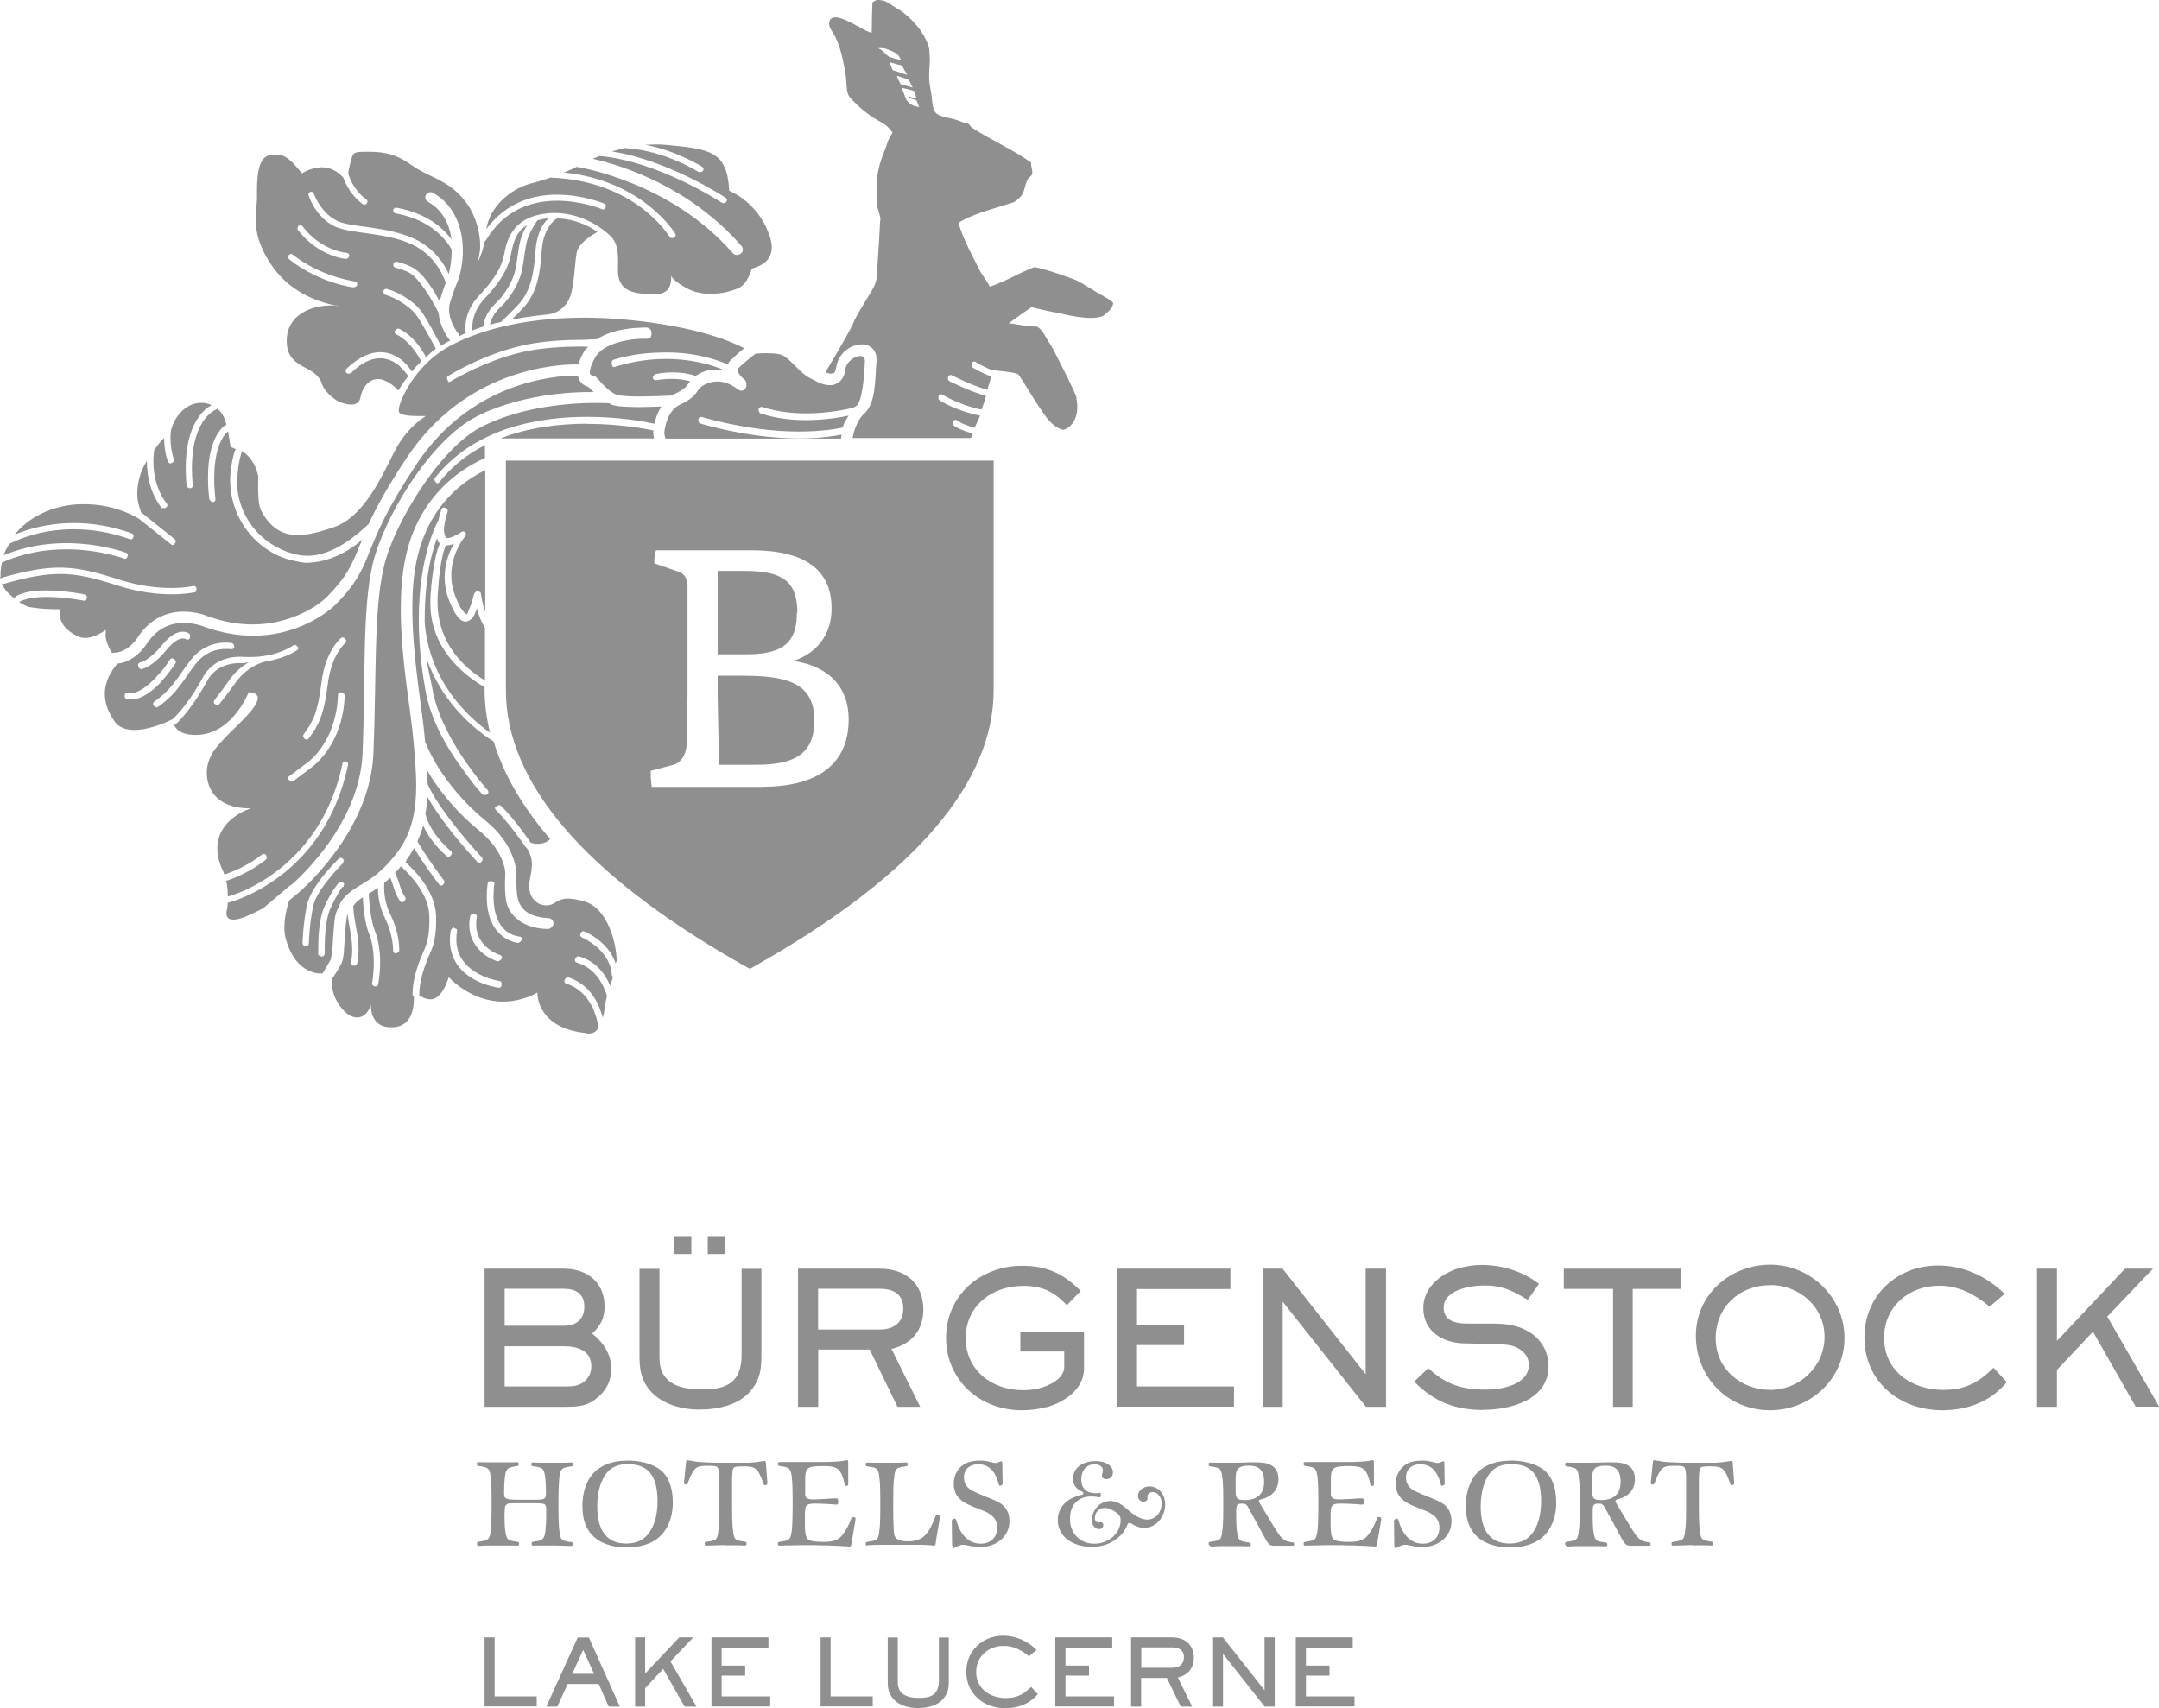 <?xml version="1.0" encoding="UTF-8"?><svg xmlns="http://www.w3.org/2000/svg" viewBox="0 0 156.92 124.17"><defs><style>.cls-1{fill:#8f8f90;}</style></defs><g id="Badge_Bürgenstock"><path id="Schmuck" class="cls-1" d="m36.08,22c-.88.81-.94,1.59-.94,1.72h0s0,.02,0,.02c-.3.08-.53.18-.81.28v-.03c0-.06,0-.13,0-.2,0-.56.21-1.33.8-1.98.83-.91,1.71-1.91,1.99-3.23.15-.66.23-1.69,1.29-2.28-.01.02-.08.05-.1.07-.13.2-.25.45-.37.74-.32.81-.32,2.15-.6,2.92-.28.79-.83,1.57-1.27,1.97Zm19.74,3.67c-.36,0-.71.02-.91.04-.3.25-.84.65-1.25,1.06-.07.07-.06.08-.06.13h0c0,.09.11.29.25.45.09.1.19.18.24.23.02.02.04.03.06.05.09.07.1.28.1.39,0,.08-.03.16-.07.23-.08.1-.19.15-.3.15-.07,0-.15-.02-.22-.08h-.01s0,0,0,0c-.59-.46-1.09-.59-1.52-.59h0c-.51,0-.92.21-1.16.38-.19.14-.19.21-.39.48-.19.25-.5.52-1.17.83-.5.23-.79.73-.95,1.2-.15.44-.18.81-.18.82.01.16.04.3.08.44h12.77c.01-.09.01-.17.03-.26,0,0,0-.02,0-.03-.55.11-1.58.28-3.07.28-1.79,0-4.21-.24-7.18-1.08-.09-.03-.15-.11-.15-.19,0-.02,0-.12,0-.14.02-.09.11-.15.19-.15.02,0,.04,0,.06,0,2.93.83,5.32,1.06,7.07,1.06,1.66,0,2.73-.2,3.16-.29.09-.3.22-.52.39-.79.02-.03.03-.06.05-.08-.59.13-1.73.32-3.08.33-1.05,0-2.21-.12-3.33-.49-.08-.03-.14-.19-.14-.27,0-.02,0-.04.01-.06.03-.09.11-.14.19-.14.02,0,.04,0,.06,0,1.06.35,2.19.47,3.2.47h.01c1.89,0,3.38-.41,3.4-.41h.02c.06-.06.12-.05.19-.11.44-.29.59-1.94.65-3.27,0-.02,0-.04,0-.06-.04-.3-.06-.28-.32-.32h-.02c-.4,0-1.03.41-1.09,1.02-.06.67-.56,1.1-1.07,1.1-.02,0-.04,0-.06,0-.42-.01-.81-.17-1.15-.38-.14-.06-.27-.12-.38-.19-.67-.38-1.33-1.33-1.89-1.6-.23-.12-.63-.15-1.06-.15h-.03Zm-19.38-2.29s.92-.88,1.29-1.3c.88-1.01,1.07-2.23,1.19-3.84.08-1.1.42-1.78.76-2.18.05-.06.15-.14.19-.18-.05,0-.1,0-.15,0-.25.03-.47.09-.66.14h0s0,0,0,0c-.04.07-.4.54-.67,1.23-.28.68-.28,2.03-.6,2.91-.31.86-.88,1.67-1.38,2.13-.57.53-.74,1.01-.79,1.25,0,.02,0,.04-.01.06.28-.08.5-.13.8-.19l.03-.04Zm3.57-.56s0,0,0,0c0,0,0,0,.01,0,0,0,.02,0,.04,0,.03,0,.08-.02.14-.04.12-.04.28-.11.45-.22.35-.23.73-.63.89-1.34.24-1.08.22-1.94.37-2.84.1-.61.89-1.17,1.41-1.46.04-.02.07-.04.11-.06-.15-.1-.32-.21-.53-.33-.59-.32-1.43-.63-2.4-.66-.08.04-.26.16-.47.42-.28.35-.59.95-.66,1.96-.11,1.62-.31,2.96-1.29,4.08-.19.22-.49.52-.77.78-.05.05-.09.09-.13.13.81-.16,1.68-.29,2.63-.38l.18-.03Zm-15.72-.73h0s0,0,0,0h0Zm-7.07,12.8h0c0,2.98,2.18,5.02,4.48,5.45h0c.21.04.43.06.64.06,0,0,.01,0,.02,0h0c1.89,0,3.66-1.58,4.44-2.32.54-1.17,1.35-2.68,2.78-4.83,4.21-6.32,10.64-6.76,12.3-6.76,0,0,0,0,.01,0,.06,0,.12,0,.16.01.07-.24.12-.43.29-.75.12-.22.19-.34.36-.49.02-.02.04-.04.06-.05-.17,0-.23-.02-.44-.02h-.04c-1.17,0-2.87.07-4.3.4-2.73.62-5.06,2.04-5.23,2.13h0s-.07.05-.11.05c-.07,0-.08-.11-.12-.17-.02-.03-.03-.07-.03-.11,0-.07.03-.13.1-.17,0,0,2.45-1.54,5.36-2.2,1.51-.35,3.25-.42,4.43-.42.44,0,.69-.06.93-.04h.08c1.2-.8,2.86-.83,3.4-.85.08,0,.13,0,.17,0h0s.03,0,.03,0c.2,0,.36.17.36.37v.1c0,.2-.1.34-.3.34h-.02s0,0,0,0h0s-.07,0-.15,0c-.03,0-.07,0-.1,0-.78,0-2.97.23-3.57,1.45-.26.48-.34.8-.34.98h0c.01.23.07.17.13.23.06.04.12.05.12.05,0,0,0,0,0,0h0c.09,0,.16.04.22.1,0,0,.01.01.02.02h0s.01,0,.02.01c.09.09.66.81,1.2,1.12h0c.07.04.14.08.21.1.14.07.76.14,1.48.14h.15c1.09,0,2.25-.06,2.42-.07.07-.04.14-.08.21-.12.61-.29.78-.47.89-.61.05-.07.12-.18.21-.28,0,0,0-.01.01-.02-.3-.09-.74-.18-1.34-.18-.34,0-.72.03-1.14.1-.01,0-.02,0-.03,0-.1,0-.18-.07-.2-.17,0-.01,0-.02,0-.04,0-.1.14-.24.24-.25.45-.08.85-.11,1.21-.11.78,0,1.35.14,1.66.26h0c.33-.24.82-.47,1.54-.47.21,0,.42.02.64.09,0,0,0,0,0,0-.22-.1-.53-.22-.96-.36-.8-.25-1.96-.5-3.36-.5h-.01c-1.11,0-2.38.15-3.75.59-.02,0-.04,0-.06,0-.09,0-.11-.11-.13-.2,0-.02-.01-.04-.01-.06,0-.09.02-.24.1-.26,1.41-.45,2.77-.54,3.92-.54,2.16,0,3.74.57,4.43.88.05-.12.05-.18.15-.27.3-.3.66-.62.97-.87.02-.02.04-.03.06-.05-1-.52-3.49-1.56-8.24-2.04-1.2-.12-2.33-.18-3.38-.18-4.72,0-8.06,1.08-9.95,2.16-2.41,1.38-3.54,3.96-3.54,4.57h0,0c0,.06,0,.1.02.13.11.23.79.29,1.3.29h.05c.19,0,.35,0,.45,0,.04,0,.06,0,.09,0,0,0,.01,0,.02,0h0s.01,0,.01.02h0s0,0,0,0c0,.01-1.13.66-1.98,2.08-.85,1.41-2.17,5.11-4.65,5.97-1,.35-1.88.58-2.64.58-1.12,0-2-.49-2.69-1.82-.17-.34-.2-1.17-.2-1.76,0-.34.01-.58.01-.62h0s0,0,0-.01c0,0,0-.02,0-.04,0-.03-.01-.09-.03-.15-.03-.13-.08-.3-.16-.5-.13-.31-.35-.68-.7-.99-.09-.07-.18-.15-.29-.22-.23.73-.33,1.42-.33,2.07h0Zm1.38-19.1c0-.57.08-1.04.08-1.41,0-.15,0-.32,0-.5v-.02c0-1.01.08-2.44.93-2.58.17-.03.32-.04.46-.04h0c.7,0,1.09.41,1.88,1.36h0s0,0,0,0c0,0,0,0,0,0h0s.19-.12.43-.22c.26-.11.62-.22,1.02-.22h0c.5,0,1.03.19,1.55.74.45,1.29,1.4,1.93,1.41,1.94.03.02.11.02.15.02l-.04.02c.07,0,.17-.05.21-.11l-.04.02s.07-.09.07-.13c0-.07-.03-.13-.09-.17h-.01s0,0,0,0c-.06-.04-.93-.65-1.3-1.87.02-.2.07-.47.15-.76.2-.76.17-.83,1.11-.83h.01c.94,0,1.97,0,3.29.94,1.33.95,2.56,1.04,3.78,2.46.88,1.01,1.18,2.27,1.24,3.11,0,.13.01.24.01.35,0,.17-.01.31-.03.41-.03.19-.06.41-.11.63h0s0,0,0,0h0s.02.01.02.01h0s.01,0,.01,0c.03-.08.07-.17.1-.26.12-.33.19-.44.29-.93l.05-.2s.08-.08.11-.12c1.37-2.27,3.4-2.83,5.15-2.84,1.78,0,3.21.6,3.28.62h0s.05.02.07.02c.08,0,.15-.09.18-.16.01-.03.02-.06.02-.08,0-.08-.05-.16-.12-.19-.01,0-1.54-.65-3.44-.65,0,0-.01,0-.02,0-1.68,0-3.67.55-5.11,2.5.25-1.6,1.66-2.83,3.11-3.28,0,0,.72-.17,1.67-.5l-.1.04c3.09.12,5.27,1.18,6.64,2.23,1.4,1.06,1.97,2.06,2.01,2.08.02.06.09.09.16.09.04,0,.14-.03.17-.05.06-.04.1-.11.1-.17,0-.04,0-.07-.03-.1h0s-2.32-3.87-8.09-4.45c.04-.02.08-.03.12-.05.29-.11.51-.22.79-.36,0,0,.02,0,.04,0,0,0,6.76,1.03,11.32,6.27.07.09.18.13.29.13.09,0,.24-.05.31-.11.09-.08.13-.18.13-.28,0-.09-.03-.18-.09-.25-3.75-4.3-8.62-5.85-10.82-6.35.02,0,.04-.02.06-.03.15-.05.25-.1.43-.17,4.23.36,8.71,3.28,8.9,3.4h0s0,0,0,0c0,0,0,0,0,0,.02.02.06.03.1.03.06,0,.2-.05.23-.11.02-.04.04-.08.04-.11,0-.07-.03-.13-.09-.17h0c-.22-.14-4.19-2.73-8.27-3.37.05-.02.1-.03.16-.05.29-.08.53-.14.85-.21,0,0,.01.02.04.02,2.8.19,5.1,1.65,5.23,1.72h0s.06.03.1.03c.06,0,.2-.05.24-.11.02-.03.03-.07.03-.11,0-.07-.03-.13-.09-.17-.01,0-1.77-1.15-4.14-1.61.03,0,.05,0,.08,0,.23,0,.46-.02.7-.02s.47,0,.71.03c3.22.3,4.46.44,4.61,3.34,0,0,0,0,.01,0h0c.17.08,1.75.72,2.69,2.67h0s0,.02,0,.02c.27.57.39,1.04.39,1.42,0,.91-.66,1.33-1.44,1.54-.02.02-.29,1.11-.97,1.42-.44.2-1.2.42-2.03.42-.59,0-1.21-.11-1.76-.42-.78-.43-1.03-.71-1.09-.86v-.02s-.02.02-.02.02c0,0,0,0,0,0h0s0,.02,0,.02c0,.03,0,.06,0,.09,0,.01,0,.03,0,.04,0,.44-.14,1.15-1.12,1.15-1.39,0-2.75-.07-2.75-1.71,0-.04,0-.09,0-.13,0-.21.01-.39.01-.56,0-1.11-.2-1.56-.77-2.02h0s-1.56-1.47-3.83-1.48c-.22,0-.45.01-.69.05-2.57.32-2.84,2.22-3,3.02-.25,1.19-1.07,2.14-1.9,3.04-.67.73-.91,1.6-.91,2.25,0,.14.01.26.03.38-.21.08-.46.22-.46.22.01-.03-.09-.23-.15-.29h-.01s-.14-.2-.29-.48c-.15-.31-.3-.73-.3-1.17,0-.2.03-.4.1-.6.12-.37.26-.82.47-1.32.25-.59.43-1.43.43-2.35h0c0-1.52-.51-3.27-2.16-4.21-.06-.03-.12-.05-.19-.05-.13,0-.26.07-.33.19-.03.06-.05.12-.05.18,0,.13.07.26.2.33,1.07.6,1.56,1.64,1.71,2.73-.09-.12-.2-.25-.32-.38-.67-.76-1.82-1.58-3.68-1.92-.01,0-.03,0-.04,0-.1,0-.18.07-.2.17,0,.01,0,.03,0,.04,0,.1.07.18.17.2,1.8.33,2.87,1.12,3.5,1.83.32.35.52.68.64.92l-.06-.11c0,.64-.08,1.3-.22,1.76l-.03-.05c-.04-.1-.03-.09-.09-.21-.37-.71-1.08-1.66-2.29-2.25-2.09-1-4.66-.83-5.7-1.35-1.1-.53-1.59-1.72-1.69-1.95,0,0,0,0,0,0,0-.01,0-.02,0-.02h0s0-.01,0-.01c0,0,0,0-.01,0,0,0,0-.02-.01-.03-.03-.06-.09-.1-.16-.1-.02,0-.04,0-.07.01-.09.03-.14.11-.14.19,0,.02,0,.04.01.06,0,.01.48,1.57,1.88,2.25,1.25.59,3.74.4,5.7,1.35,1.61.77,2.21,2.26,2.39,2.75-.16.41-.26.77-.36,1.06-.04.1-.06.2-.08.3-.04-.07-.05-.08-.08-.14-.2-.37-.41-.72-.61-1-.89-1.29-1.39-1.44-2.36-1.73-.02,0-.04-.01-.06-.01-.09,0-.21.01-.24.1l-.02.05s0,.06,0,.08c0,.09.06.17.14.19.99.31,1.24.31,2.14,1.57.33.46.69,1.1,1.01,1.72.09,1.09.73,1.88.75,1.9.04.05.05.16.15.1l-.06.02c-.15.07-.25.12-.38.2-.1.06-.19.12-.29.18,0-.01-.01-.02-.02-.03-.26-.52-1.12-2.15-1.53-2.64-.49-.57-1.44-1.2-2.38-1.47-.02,0-.04,0-.05,0-.09,0-.17.06-.2.15,0,.02,0,.04,0,.05,0,.09.05.22.14.24l-.05-.03c.84.23,1.8.89,2.21,1.38.36.42,1.29,2.15,1.51,2.56-.27.18-.47.4-.72.61-.03-.06-.07-.13-.1-.19-.57-1-1.28-1.6-1.83-1.86-.03-.01-.06-.02-.09-.02-.08,0-.15.04-.19.12-.01.03-.06.03-.06.06v.05c0,.08,0,.11.06.15l.06.04c.5.23,1.24.86,1.81,1.96-.26.24-.47.48-.69.74-.02-.03-.05-.07-.07-.11-.3-.45-1.04-1.29-2.22-1.3-.71,0-1.54.33-2.46,1.21-.04.04-.06.09-.06.15,0,.05.02.1.06.14.04.04.09.06.15.06.05,0,.08.02.12-.02l.08-.03c.62-.65,1.41-1.06,2-1.06,0,0,.76-.11,1.54.58l.03.05c.3.29.53.59.58.67l-.06.06c-.27.34-.44.6-.62.91l-.05.07s0,0,0,0c-.11-.14-.7-.73-1.31-.82-.06-.01-.11-.01-.17-.01-.6,0-1.1.48-1.28,1.36-.08.38-.35.49-.67.49-.43,0-.91-.22-.91-.22h0s0,0,0,0c-.06-.03-.99-.57-1.22-1.31-.46-1.42-2.55-.96-2.55-3.11h0c0-1.91,1.82-2.57,3.23-2.57.15,0,.3,0,.44.03.06,0,.09.01.09.01h.01s0,0,0,0c0-.01,0-.01-.01-.01h0s-.05-.02-.08-.02c-.01,0-.02,0-.04,0-.03,0-.05,0-.08-.01-.04,0-.08-.01-.13-.02-.81-.17-2.96-.74-4.38-2.69-1.1-1.51-1.31-2.69-1.31-3.6Zm3.02.79s0,.09.03.13c1.49,1.94,3.45,2.11,3.47,2.11h.02c.11,0,.24-.11.25-.22v-.02c0-.1-.08-.19-.18-.2h0s-.01,0-.01,0c0,0-1.83-.12-3.21-1.93-.04-.05-.11-.08-.16-.08-.04,0-.09.01-.12.04-.05.04-.08.1-.08.16Zm-.66,2.1c0,.06.01.13.06.17,2.22,1.75,4.65,2.04,4.66,2.04l.06-.02c.1,0,.21-.06.22-.19h0v-.02h0v-.02c.02-.15-.19-.19-.19-.19-.25-.04-2.49-.37-4.49-1.94-.04-.03-.08-.05-.12-.05-.06,0-.12.03-.16.08-.03.04-.05.08-.05.12Zm21.7,12.12c-1.95,0-4.2.25-6.29,1.07h11.17c-.03-.13-.06-.27-.07-.43,0,0,0-.06.03-.15-.66-.14-2.52-.48-4.83-.48Zm-7.43,19.16c-1.69-.99-4.01-2.96-3.95-6.24,0-.31.02-.63.06-.96h0s0-.01,0-.02c0-.02,0-.04,0-.08,0-.06.01-.15.03-.27.02-.23.06-.54.11-.88.1-.68.25-1.49.49-2-.13-.11-.15-.19-.19-.36,0-.01-.01-.03-.01-.05-.4,1.05-.9,2.95-.9,5.94,0,.07,0,.15,0,.22.35,4.41,3.33,7,4.75,8-.27-1.07-.4-2.15-.4-3.23v-.08Zm-2.27-10.43c-.21.09-.33.11-.5.11-.02,0-.04,0-.05,0-.41.83-.56,3.04-.56,3.16h0v.02h0c-.04.31-.05.61-.05.9v.02h0c0,3.02,1.91,4.79,3.45,5.73v-3.83c-.23-.37-.38-.74-.49-1.07-.04-.12-.07-.23-.1-.34-.15.48-.36.9-.81.96-.46-.04-.76-.48-1.18-1.48-.25-.62-.35-1.2-.35-1.75,0-.87.25-1.61.52-2.15.05-.09.09-.19.14-.27Zm-.52-19.06s0,.02-.01.03c0,0,0,0,0,0v-.04Zm48.45,1.62s0,0,0,0c0,.36-.69.86-.69.86-.19.1-.49.16-.9.16h-.02c-.58,0-1.36-.11-2.35-.36-.68-.11-1.32-.26-1.96-.42h0s0,0,0,0c-.41.27-1.63,1.15-1.63,1.15l-.02.02h.01s0,.01,0,.01h.03c.11,0,.22.02.33.04.55.08,1.08.19,1.68.19.47.27.61.8.99,1.31.09.12,1.82,3.5,1.87,3.83.04.26.07.5.07.73,0,.38-.08.74-.3,1.09-.16.27-.56.55-.73.54-.01,0-.02,0-.03,0-.44-.12-.78-.44-.93-.6-.72-.77-2.06-3.19-2.33-3.45-.43-.16-1.39-.23-1.88-.29h0s0,0,0,0c-.06-.02-.13-.05-.19-.07-.62-.27-.95-.49-1-.52,0,0,0,0,0,0h0s0,0,0,0h0s0,0,0,0c-.02-.03-.06-.03-.09-.03-.06,0-.13.03-.17.09-.02.04-.04.08-.04.12,0,.07.03.2.09.23.01,0,.47.32,1.34.65-.08.34-.2.67-.28.97-1.21-.35-2.56-1.05-2.58-1.06-.02-.01-.05-.02-.08-.02-.08,0-.14.04-.18.11-.02.03-.02.13-.02.16,0,.07.04.14.11.18,0,0,0,0,0,0,.09.04,1.42.73,2.66,1.07-.1.35-.21.66-.33.99-1.44-.26-2.75-1.03-2.85-1.08,0,0,0,0-.01,0h0s0,0,0,0h0s0,0,0,0c-.02-.02-.05-.03-.08-.03-.07,0-.13.04-.17.1-.02.03-.03.13-.03.17,0,.07.04.14.1.17.09.09,1.38.82,2.93,1.11,0,.02-.01.04-.02.06-.18.44-.33.71-.36.79,0,.01,0,.02-.01.04-.49-.14-.82-.28-1.01-.37-.19-.1-.22-.14-.25-.16h0s0,0,0,0c0,0,0,0,0,0,0,0,0,0,0,0,0,0,0,0-.01,0-.03-.03-.07-.05-.11-.05-.05,0-.11.02-.15.06-.04.04-.06.09-.06.14s-.01.14.03.18c.04.03.34.31,1.42.61,0,0,0,0,0,0-.05.12-.09.23-.13.33h-8.6c.08-.59.43-1.44.85-1.77.88-.83.76-2.54.89-3.85,0-.04,0-.08,0-.11h0c0-.33-.12-.62-.33-.81-.21-.19-.48-.27-.75-.27-.79.01-1.7.62-1.85,1.68-.11.46-.15.41-.38.45h-.02c-.1,0-.24-.04-.38-.1.04-.07.08-.14.12-.21.89-1.5,1.76-3,1.86-3.29.25-.68,1.4-2.38,1.56-2.77.08-.19.17-.41.18-.65,0-.19.03-.36.04-.56.01-.18.07-1.02.07-1.1.02-.21.12-1.95.13-2.27,0-.05.03-.22.03-.29,0-.01,0-.02,0-.02-.04-.37-.22-.69-.25-1.05-.02-.25-.03-1.06-.03-1.4,0-.05,0-.09,0-.11,0-.27.06-.62.12-.93.12-.6.31-1.07.52-1.61.08-.2.12-.38.2-.57.08-.21.2-.37.32-.59h0s0-.01,0-.01c-.2-.28-.45-.54-.76-.71-.79-.42-1.5-.93-2.32-1.82-.33-.35-.23-1.16-.35-1.82-.18-.96-.33-1.78-.73-2.6-.15-.32-.46-.65-.45-.97h0s0-.1.02-.14c.07-.23.22-.31.44-.31h0c.41,0,1.01.32,1.41.53.45.24.86.5,1.22.6h0s0,0,0,0h0s0-.01,0-.01h0c0-.06.01-.11.01-.15,0-.75.03-1.44.05-2.06.12-.06.22-.16.38-.18h.01c.08,0,.34.04.43.06.27.09.51.29.78.45.26.15.5.29.75.5.38.31.78.71,1.1,1.15.24.34.67,1.05.69,1.53q.02.35.03.6s0,.09,0,.13c0,.34-.05.72-.05,1.12,0,.14,0,.28.02.43.04.35.13.74.17,1.11.06.47.06.97.37,1.2.36.27,1,.29,1.5.47.28.1.53.22.8.26.07.07.15.15.21.25,1.41.93,3,1.6,4.35,2.57,0,.02-.01.05-.01.08,0,.2.09.44.09.64,0,.06,0,.12-.03.17-.06.08-.12.12-.25.23-.3.49-.23.92-.54,1.32-.08.1-.38.39-.56.45-1.2.4-3,.84-3.97,1.48h0s0,.01,0,.01c.18.91,1.2,2.8,1.49,3.38.23.47.58.84.77,1.26h0s0,0,0,0c1.19-.4,2.27-1.07,3.2-1.41,0,0,.03,0,.05,0,.28,0,1.37.35,1.64.44.05.01.24.08.28.1.27.09.54.18.84.29.56.2,1.08.58,1.67.93.18.11.45.25.69.4h0c.25.15.58.32.6.47,0,.02,0,.03,0,.05Zm-16.32-17.98c.1.06.8.24.93.26h0l-.07-.12-.12-.21c-.27-.25-.47-.34-1-.52-.05-.01-.11-.02-.16-.02-.07,0-.13,0-.19,0-.04,0-.07,0-.09-.01h-.01s0,.02,0,.02h0s0,.02,0,.02h.01c.39.19.43.39.72.57Zm.36,1.01c.38.08.62.24.98.3h.02s0,0,0,0h.01s-.16-.24-.16-.24l-.22-.41c-.24-.07-.89-.24-.89-.24v.05s.05.11.09.23c.05.12.12.31.17.33h0Zm.51.99s.53.16.85.24h.02s.02,0,.02,0h0s-.01-.03-.01-.03c0,0,0-.01-.02-.03-.05-.12-.23-.47-.28-.5-.21-.09-.4-.13-.53-.18-.04-.01-.17-.07-.24-.08h0s-.02,0-.02,0c-.01,0-.04,0-.04.03h0s0,0,0,0h0c.05.17.22.44.27.55Zm1.36,1.66v-.02s-.01,0-.01,0c-.02-.08-.18-.46-.18-.46-.34-.12-.31-.07-.54-.18l-.06-.11s.05,0,.08.01c.16.05.29.14.49.14h.01s0-.01,0-.01h0,0s0-.02,0-.03c-.02-.12-.06-.33-.13-.47-.04-.06-.89-.25-.89-.25h-.03s.19.49.19.49c.16.63.58.83,1.06.9h.01s0,0,0,0h0,0s0,0,0,0h0s.01,0,.01,0Zm-42.68,61.47c-.02.15-.03.27-.05.36,0,.05-.01.08-.02.1,0,.01,0,.02,0,.03,0,0,0,0,0,0h0c-.24.43-.57.97-.58.99v.03c-.08.01-.36.02-.43,0-.94-.19-1.78-.84-2.25-2.44-.09-.29-.12-.6-.12-.91,0-.69.17-1.39.35-1.94.19-.16.35-.3.47-.39.06-.05.1-.09.14-.12.02-.01.03-.02.04-.03,0,0,0,0,0,0h0s0,0,0,0h0s5.21-4.33,5.47-10.11c.23-5.64.02-10.4.75-13.56.69-3.13,4.13-8.77,7.18-10.26,2.95-1.48,6.49-1.7,8.21-1.7h.02c.55,0,.88.02.97.02.05.03.11.07.17.1.44.16,1.17.17,1.99.18.58,0,1.18-.02,1.64-.04-.03.05-.06.09-.08.14-.24.39-.35.8-.42,1.11-.68-.15-2.56-.5-4.88-.5-3.56,0-8.18.8-11.07,4.43-.03.04-.04.08-.04.13,0,.06.03.12.08.16.04.03.07.11.11.11.06,0,.12-.03.16-.08.94-1.19,2.08-2.06,3.32-2.69v.93c-3.21,1.46-5.18,4.14-5.81,7.41-.22,1.12-.31,2.33-.31,3.57,0,3.7.77,7.61.92,9.56.09,1.06.2,2.15.2,3.28,0,1.72-.28,3.4-1.35,4.82-1.84,2.44-3.01,2.21-4.02,3.48h0s0,.01,0,.01c0,0,0,0,0,0h0c-.07.05-.18.31-.4.79-.19.45-.21,1.2-.27,1.96-.01.36-.04.75-.08,1.04Zm.84-6.5s0-.12,0-.18l.06.03s-.07-.13-.11-.17c-.04-.04-.09-.06-.15-.06s-.1.02-.14.06h0s0,0,0,0c-.06.07-2.01,1.92-2.32,3.41-.28,1.41-.31,2.69-.31,2.72h0c0,.12.09.21.2.21l.06.02h0c.11,0,.2-.09.2-.2h0c0-.06.03-1.3.3-2.66.23-1.24,2.06-3.05,2.2-3.2Zm-.06,1.74h0s.08-.02.08-.02c.03-.04-.03-.06-.03-.11l.07-.02c0-.06-.02-.11-.07-.15-.04-.04-.16-.04-.21-.04-.06,0-.11.02-.15.07-.01.01-.51.57-1.02,1.72-.4.9-.44,2.33-.44,3.03,0,.24,0,.39,0,.39,0,.11.17.18.28.18h0c.11,0,.19-.1.19-.21h0v-.02h0s0-.17,0-.37v-.07c0-.7.07-2.05.4-2.79.5-1.1.88-1.58.89-1.61Zm19.86,5.47s0,0,0,0c0,.04,0,.08,0,.12-.03-.1-.07-.2-.12-.31-.27-.63-.87-1.44-2.14-2.05-.03-.01-.06-.02-.09-.02-.08,0-.15.04-.18.11-.01.03-.06.12-.06.15,0,.07.04.15.11.18,2.14,1.04,2.17,2.55,2.18,2.7v.02c0,.07.04.12.09.15-.07.23-.11.4-.19.66-.06-.12-.12-.25-.19-.38-.37-.71-1.01-1.45-2.08-1.76-.02,0-.04-.01-.06-.01-.09,0-.21.13-.24.22,0,.02,0,.04-.01.05,0,.09.06.17.15.2,1.35.37,1.95,1.64,2.19,2.41-.09.33-.14.63-.19,1.02-.03.22-.07.4-.12.57-.04-.15-.08-.31-.15-.48-.31-.9-.97-2-2.34-2.45-.02,0-.04-.01-.06-.01-.09,0-.16.06-.19.14,0,.02-.05.11-.05.13,0,.09.05.17.14.19,1.79.56,2.24,2.49,2.35,3.21-.26.4-.52.42-.73.42-.07,0-.13-.01-.17-.02-.04,0-.06-.02-.06-.02-3.41-.36-3.49-2.67-3.49-2.89v-.04h-.01s0,0,0,0h-.02c-.11.07-.23.13-.34.18-.77.34-1.48.47-2.14.47-1.18,0-2.16-.45-2.85-.89-.35-.22-.62-.45-.8-.61-.16-.15-.25-.25-.28-.27,0,0,0,0-.01,0,0,0,0,0,0,0h0s0,.01,0,.01c0,0,0,.02-.02.06,0,.03-.02.07-.04.12-.12.34-.4,1.04-.89,1.32-.12.07-.24.09-.37.09-.32,0-.6-.14-.83-.29.01-.02.02-.03.02-.06h0s0-.03,0-.11c0-.32.07-1.36.85-3.06,0-.02.37-.67.37-2.16,0-.14,0-.29-.01-.45-.09-1.82-1.64-3.33-2.22-3.84.07-.07.07-.17.14-.26.2-.27.33-.49.49-.77.09.15.19.31.29.48.26.41.56.85.83,1.23.19.27.36.5.49.67.06.08.11.15.15.2.02.02.03.04.04.05,0,0,.01.01.01.02h0c.04.06.11.08.16.08.04,0,.09-.01.12-.04.05-.04.11-.15.11-.22,0-.04-.01-.09-.04-.12h0c-.06-.08-1.42-1.89-1.92-2.84.18-.39.31-.73.42-1.15.08.19.18.38.28.55.25.42.54.79.8,1.07.18.2.35.36.47.47.06.05.11.1.14.12.02.02.03.03.04.03,0,0,0,0,0,0h0s0,0,0,0h0s.08.05.13.05c.06,0,.14-.1.18-.15.03-.04.04-.08.04-.13,0-.06-.03-.12-.08-.16,0,0-1.47-1.18-1.84-2.69.08-.43.12-.8.14-1.24.19.34.42.69.66,1.05.51.76,1.09,1.5,1.61,2.13.39.46.73.86.99,1.14.13.14.23.25.3.33.03.04.06.06.08.09,0,0,.02.02.02.02,0,0,0,0,0,0h0s.1.07.15.07c.05,0,.11-.1.14-.14.04-.04.07-.09.07-.15,0-.05-.02-.1-.06-.14h0c-.1-.1-3-3.22-3.94-5.32,0-.39-.03-.66-.06-1.05.14.24.29.49.47.76.72,1.08,1.79,2.4,3.32,3.65,1.95,1.6,1.92,3.12,1.92,3.2h0c0,.06-.03.38-.03.65,0,.32.01.74.07,1.16.11.93.98,2.12,3.04,2.16.2,0,.41-.2.42-.41,0,0,0,0,0,0,0-.2-.16-.37-.36-.38-1.76-.08-2.15-.94-2.27-1.59-.05-.36-.07-.76-.07-1.05s.01-.49.01-.5v-.03s0,0,0,0c0,0,0-.01,0-.01,0-.28-.12-2.17-2.24-3.9-1.67-1.36-2.76-2.8-3.45-3.89-.61-.98-.86-1.65-.93-1.8h0,0s0-.01,0-.01h0s0,0,0,0c0,0,0,0-.01-.01,0-.02-.01-.04-.02-.05,0-.05,0-.12-.01-.18-.16-2.03-.91-5.89-.91-9.5,0-1.2.08-2.37.3-3.42.6-2.88,2.21-5.25,5-6.63v10.31c-.25-.69-.29-1.25-.31-1.3,0,0,0,0,0,0,0-.09-.08-.17-.17-.18,0,0-.02,0-.02,0-.09,0-.17-.04-.2.05l-.1.08c-.09.36-.2.76-.33,1.06-.12.29-.17.46-.21.45h0s0,0,0,0c0,0-.02,0-.02,0-.08,0-.43-.29-.79-1.23-.23-.57-.32-1.1-.32-1.6,0,0,0-.01,0-.01,0-1.61.96-2.75,1.02-2.84,0,0,0,0,0,0l.03-.02h-.01s.03-.07.03-.11c0-.05-.02-.1-.05-.13-.04-.05-.1-.07-.15-.07-.04,0-.08.01-.11.03-.5.33-.85.45-1.04.45h0c-.25,0-.25-.6-.25-.6,0-.55.28-1.37.28-1.37,0,0-.02-.18-.21-.24-.02,0-.05-.01-.07-.01-.08,0-.16.05-.19.14,0,0-.12.36-.21.78-.14.25-1.43,2.67-1.43,7.19,0,.07,0,.14,0,.21h0s0,.04,0,.04c.01,1.43.15,3.06.48,4.92.35,1.92,1.23,3.58,2.17,4.99,0,0,1.07,1.51,1.4,1.92.17.2.55.64.55.64.04.04.1.07.15.07.05,0,.21-.02.25-.06.04-.04.06-.09.06-.15,0-.05-.02-.1-.05-.14,0-.01-3.38-3.69-4.02-7.35-.14-.79-.35-1.54-.43-2.24.27.8.63,1.51,1.02,2.15,1.35,2.21,3.18,3.48,3.86,3.9.71,2.36,2.06,4.69,4.03,7,.03.03.06.06.08.09-.25.26-.57.35-.91.35-.22,0-.32-.03-.51-.08-.25-.38-1.16-1.69-2.15-2.68-.04-.04-.09-.06-.14-.06s-.1.02-.14.06c-.04.04-.17.09-.17.14s.02.1.06.14c.72.72,1.41,1.64,1.82,2.21h0s0,.01,0,.01c0,0,0,0,0,0,0,0,0,0,.01.01,0,0,.01.02.02.02.04.06.08.12.12.17.14.2.21.31.23.32.01.02.04.02.04.02.3.45.39.82.39,1.21s-.09.77-.17,1.24c-.02.12-.03.24-.03.35,0,.87.6,1.39,1.23,1.39.05,0,.1,0,.15,0,.57-.08.66-.49,1.44-.49.29,0,.67.06,1.2.21,1.72.49,2.34,3.12,2.34,4.35Zm-8.3,1.64c0-.1-.01-.26-.11-.27-.02,0-3.18-.44-3.18-3.03v-.03c0-.2.02-.4.05-.62,0-.01,0-.02,0-.03,0-.1-.13-.12-.23-.13-.01,0,.04-.07.03-.07-.1,0-.24.14-.26.24-.04.24-.06.47-.06.69.01,1.51.9,2.38,1.77,2.86.44.24.88.39,1.21.48.17.04.3.07.4.09.05,0,.09.02.11.02.01,0,.02,0,.03,0h.03s.01.01.01.01h.01s0,0,0,0c.1,0,.18-.08.19-.18,0-.01,0-.02,0-.03Zm.03-1.97c0-.09-.06-.17-.15-.2,0,0-1.73-.52-1.73-2.25v-.02c0-.17.01-.35.05-.53,0-.01,0-.03,0-.04,0-.1-.15-.12-.25-.14-.01,0-.02,0-.04,0-.09,0-.18.07-.2.17-.04.21-.06.41-.06.6.01,2.07,2.02,2.66,2.02,2.66.02,0,.04.01.06.01.09,0,.25-.12.28-.21,0-.02.01-.04.01-.06Zm1.46-1.34c0-.1-.08-.2-.19-.2h-.02c-.26-.06-1.85-.21-1.87-2.91,0-.27.02-.64.06-.96,0-.01,0-.02,0-.03,0-.1-.16-.12-.26-.13,0,0-.02,0-.03,0-.1,0-.18.08-.2.18-.04.34-.06.65-.06.94h0v.02h0c0,3.11,2.22,3.35,2.26,3.35h0s0,0,0,0h.01s0,0,0,0c.1,0,.27-.15.27-.25v-.02Zm-14.45,2.48s0,0,0,0h0s0,0,0,0Zm6.55,1.67s-.05-.07-.06-.12h0s0-.08,0-.15c0-.38.08-1.48.89-3.22h0c0-.05.33-.59.33-2,0-.14,0-.28-.01-.43-.05-1.52-1.41-2.94-1.99-3.48-.02-.02-.05-.04-.06-.06-.15.18-.3.33-.44.47.09.2.25.58.37.98.16.53.35.76.36.77.03.04.04.08.04.13,0,.06-.03.12-.08.16-.04.03-.11.11-.16.11-.06,0-.12-.03-.16-.08-.01-.01-.25-.32-.43-.91-.08-.28-.19-.55-.26-.75,0-.01-.01-.03-.02-.04-.19.17-.28.24-.44.36,0,.08-.01.17-.01.3v.02h0c0,.49.08,1.24.46,2,.6,1.2.64,2.25.64,2.52,0,.04,0,.07,0,.07,0,.11-.14.22-.26.22h0c-.11,0-.19-.09-.19-.2h0s0,0,0,0c0,0,0,0,0,0,0,0,0-.02,0-.05,0-.24-.04-1.22-.6-2.34-.42-.85-.5-1.66-.5-2.18-.26.18-.45.31-.67.43.03.57.14,1.93.44,2.69.3.76.39,1.59.39,2.29,0,.9-.14,1.59-.14,1.6-.02.1-.11.16-.2.16-.01,0-.03,0-.04,0-.1-.02-.21-.09-.21-.18,0,0,0-.02,0-.03,0,0,0,0,0,0,0-.01.13-.66.13-1.52,0-.67-.08-1.46-.36-2.14-.27-.69-.39-1.72-.43-2.4,0-.07,0-.14-.01-.2-.31.19-.5.36-.69.62v.04c0,.22.04.7.22,1.63.12.6.16,1.1.16,1.5,0,.66-.11,1.02-.11,1.04-.03.09-.11.14-.19.14-.02,0-.04,0-.06,0-.09-.03-.2-.08-.2-.17,0-.02,0-.03.01-.05h0s0,0,0-.01h0c.01-.07.09-.37.09-.93,0-.38-.04-.85-.15-1.42-.08-.43-.14-.77-.16-1.03,0-.04-.01-.09-.01-.13,0,.01-.01.02-.02.03-.08.16-.16.97-.2,1.71-.06.77-.05,1.44-.25,1.86-.24.45-.65,1.07-.68,1.1,0,.07-.01.15-.01.22,0,.43.09.92.38,1.42.45.79.99,1.17,1.46,1.16.34,0,.64-.2.85-.57.04-.08.08-.17.11-.27,0-.01,0-.03.01-.04h0s0,0,0,0c0,0,0,0,.01,0,0,0,0,0,.01,0h.01s0,0,0,0c0,0,0,.02,0,.04,0,.26.06,1.55,1.43,1.55.08,0,.16,0,.26,0,1.25-.13,1.43-1.33,1.43-2.03,0-.06,0-.12,0-.17,0,0,0-.02,0-.03Zm3.82-27.74h0l-.1-.03.1.03Zm8.66,30.48s0,0,0,0h0s0,0,0,0ZM7.69,45.78v.02s0,.07,0,.19c-.12.6.46,1.48.46,1.48.05-.03.2-.03.26-.03.46-.04.86-.3,1.15-.57.29-.27.44-.53.45-.54.94-1.46,2.27-1.87,3.31-1.87.01,0,.02,0,.03,0,.97,0,1.7.31,1.78.35h.02c1.17.42,2.24.58,3.21.58,1.73,0,3.1-.52,4.05-1.03.84-.46,1.29-.91,1.38-1,0,0,0,0,0,0,0,0,0,0,0,0,0,0,0,0,0,0h0s0,0,0,0h0c1.47-1.5,1.77-2.29,2.32-3.63.1-.24.12-.26.24-.54l-.1.11c-.96.8-2.36,1.6-4.02,1.61-.23,0-.78-.13-.78-.13-2.46-.46-4.69-2.77-4.72-5.85v.07c-.01-.71.12-1.54.37-2.33v.07s.07-.07.07-.07c-.13-.06-.25-.13-.41-.18,0,0-.08-.47-.18-1.14-.02.01-.04.03-.07.06-.1.09-.23.25-.37.5-.28.5-.57,1.38-.57,2.86,0,.45.03.95.09,1.51,0,0,0,.01,0,.02,0,.1-.07.18-.17.19,0,0-.01,0-.02,0-.1,0-.25-.14-.26-.24-.07-.58-.09-1.09-.09-1.55v-.02c0-3.04,1.23-3.76,1.29-3.79,0,0,.02,0,.03,0h.02c-.09-.42-.27-.87-.67-1.19-.02.02-.04.05-.07.06-.01.01-.03.01-.07.04-.05.02-.11.06-.19.11-.16.1-.37.28-.6.58-.45.6-.91,1.68-.91,3.57,0,.37.02.78.06,1.22v.02c0,.1-.07.18-.17.19,0,0-.01,0-.02,0-.1,0-.25-.09-.26-.19-.04-.45-.06-.88-.06-1.26v-.03c0-3.28,1.4-4.31,1.88-4.56-.22-.11-.47-.17-.75-.17-1.05,0-1.93.9-2.2,2.01-.02.15-.04.32-.04.52,0,.52.09,1.14.25,1.59h0s0,.05,0,.07c0,.08-.11.17-.19.2-.02,0-.04.01-.06.01-.08,0-.15-.05-.18-.13-.19-.51-.28-1.15-.28-1.71-.22.19-.45.48-.74.91,0,0,0,.02.01.04,0,0,0,0,0,0-.03.26-.05.51-.05.75h0c0,.98.24,1.74.48,2.26.24.52.48.79.49.79h0s.05.09.05.13c0,.05-.02.11-.07.14-.04.03-.15.12-.2.12l.07-.07c-.06,0-.18.05-.22,0-.02-.02-1.07-1.22-1.07-3.31,0-.03,0-.07,0-.1-.2.29-.7,1.17-.7,2.41,0,.44.09.83.28,1.33l2.45,1.96s.07.09.07.15c0,.04-.01.09-.04.12-.04.05-.12.15-.17.15-.04,0-.08-.01-.12-.04l-2.36-1.88c-.66-.39-2.05-1.05-3.96-1.05-.17,0-.34,0-.52.01-1.87.12-3.53.93-4.54,2.2.83-.35,2.33-.84,4.29-.84,1.25,0,2.67.19,4.22.75.08.03.13.1.13.18,0,.02,0,.04-.01.07-.03.08-.09.19-.17.19-.02,0-.04,0-.06-.01-1.51-.54-2.89-.73-4.09-.73-2.56,0-4.29.85-4.71,1.07-.16.28-.31.52-.41.82,1.59-.66,3.17-.88,4.55-.88,2.51,0,4.35.7,4.36.7.08.03.12.1.12.18,0,.02,0,.05-.01.07-.03.08-.09.19-.17.19-.02,0-.05,0-.06-.01-.02,0-.46-.17-1.21-.34-.75-.17-1.79-.34-3-.34h-.02c-1.41,0-3.04.23-4.65.95-.01,0-.02,0-.03,0-.05.25-.09.51-.1.77,0,0,0,.05,0,.14s-.03.16,0,.32c.02-.06.06-.11.12-.12,1.75-.5,3.01-.73,4.18-.73,1.37,0,2.6.32,4.32.87,1.52.49,2.83.61,3.79.61h.02c1,0,1.58-.14,1.58-.14.01,0,.03,0,.04,0,.09,0,.17.06.19.15,0,.01,0,.03,0,.04,0,.09-.02.24-.11.26-.01,0-.64.15-1.69.15-.98,0-2.34-.13-3.9-.63-1.72-.55-2.9-.85-4.21-.85-1.11,0-2.34.22-4.08.72-.02,0-.03,0-.05,0-.04,0-.08-.02-.11-.04.13.34.38.7.95,1.11,0,0,0-.01,0-.02,0-.06.02-.12.08-.15.58-.33,1.4-.42,2.21-.42,1.4,0,2.79.29,2.8.29.09.02.15.1.15.19,0,.01,0,.03,0,.04-.02.09-.06.23-.15.23-.01,0-.03,0-.04,0,0,0-1.36-.28-2.71-.28h-.04c-.77,0-1.53.1-1.98.37,0,0-.01,0-.02,0,.19.12.39.23.63.34,0,0,.76.19,2.36.19h.01,0s-.04.13-.04.31c0,.4.18,1.13,1.35,1.67.16.07.33.1.5.1.74,0,1.48-.57,1.48-.57l.02-.02Zm16.11-2.44h0s0,0,0,0c0,0,0,0,0,0Zm0,.02s0,0,0,0c0,0,0,0,0,0h0Zm8.93-15.61h0s0,0,0,0Zm-8.94,15.61s0,0,0,0h0s0,0,0,0Zm-2.69,20.99s-1.06.9-1.98,1.68c-.13.07-.28.14-.43.21-.45.22-1.2.61-1.73.61-.3,0-.5-.12-.5-.46,0-.07,0-.16.03-.25.04-.18.06-.35.07-.53h0s.03,0,.05,0c.17-.04,6.98-1.8,8.69-10.03,0-.01,0-.03,0-.04,0-.09-.06-.17-.15-.19-.01,0-.03,0-.04,0-.09,0-.18,0-.2.1-.84,4.05-2.94,6.48-4.84,7.91-1.72,1.3-3.25,1.74-3.51,1.81,0-.47-.05-.83-.12-1.14.44-.14,1.74-.62,2.89-1.55.05-.04.07-.09.07-.15,0-.04-.05-.16-.08-.19-.04-.05-.09-.07-.15-.07-.04,0-.08.01-.12.04-1.07.86-2.31,1.32-2.74,1.47-.03-.09-.05-.16-.05-.16-.35-.7-.46-1.24-.46-1.76,0-2.15,2.38-2.88,2.38-2.88v-.02c-2.4,0-3.15-1.36-3.15-2.62,0-.67.31-1.29.6-1.68.85-1.13,2.37-2.27,2.93-3.22.13-.22.18-.38.18-.51,0-.33-.45-.4-.6-.4-.04,0-.07,0-.07,0h0s0,0,0,0c0,0-1.19,3.09-3.83,3.09-.04,0-.09,0-.13,0-1.03-.04-1.37-.46-1.48-.79.03,0,.08.08.11.05,1.34-1.26,2.31-3.19,2.32-3.19.63-1.15,1.81-1.29,2.34-1.29.16,0,.24.01.25.01.16,0,.29-.07.43-.07-.58.34-1.06.79-1.4,1.28-.26.37-.54.74-.75,1.02-.11.14-.2.26-.26.34-.03.04-.06.07-.07.09,0,.01-.02.02-.02.03,0,0,0,0,0,0h0s-.04.08-.04.12c0,.06.02.11.07.15.03.03.15.07.19.07.06,0,.11-.02.15-.07l.02-.02h0c.1-.12.63-.8,1.12-1.49.5-.71,1.27-1.35,2.27-1.59.01,0,.01-.01.02,0,1.42-.23,2.21-.81,2.23-.82.05-.04.08-.1.08-.15,0-.04-.09-.11-.11-.14-.04-.05-.09-.08-.15-.08-.04,0-.07.01-.11.03l-.03.02c-.17.12-1.25.83-3.13.83-.15,0-.3,0-.46-.01-.01,0-.12-.01-.28-.01h0c-.59,0-1.94.16-2.67,1.49,0,0-.94,1.84-2.19,3.04l-.1.05s-1.44.74-2.69.74c-.59,0-1.13-.16-1.46-.64-.5-.73-.69-1.39-.69-1.98,0-.95.49-1.71.92-2.2,1.37-.15,2.1-1.42,2.12-1.43.82-1.25,1.85-1.53,2.73-1.53h.01c.41,0,.78.08,1.05.15.27.07.42.15.45.15,1.28.45,2.45.63,3.49.63,3.76,0,5.97-2.23,6-2.26,1.53-1.54,1.95-2.54,2.48-3.87.54-1.33,1.22-3.06,3.4-6.33,4.01-6.03,10.07-6.44,11.61-6.45.05,0,.08,0,.12,0,.06.33.25.58.45.69.12.07.22.11.31.13.08.09.21.2.39.38-5.29-.05-8.5,1.77-8.5,1.77-3.41,1.74-6.77,7.38-7.57,10.76-.76,3.34-.5,8.16-.73,13.76-.11,2.67-1.4,5.07-2.68,6.8-.64.86-1.27,1.55-1.74,2.03-.24.24-.43.42-.57.54-.12.11-.19.17-.21.19h0Zm-11.06-16s0,.02,0,.03h0c.01.1.1.26.21.26h.02c.06,0,.78-.12,1.85-1.42.58-.7.97-.81,1.18-.81.14,0,.18.04.21.05h0s.07.04.11.04c.06,0,.12-.03.16-.08.03-.04.04-.17.04-.21,0-.06-.03-.12-.08-.16-.02-.02-.18-.13-.45-.13-.36,0-.88.2-1.49.95-.51.62-.92.94-1.2,1.11-.24.14-.34.15-.39.17-.11.01-.18.1-.18.2Zm1.72,1.15c.3-.33.55-.65.72-.89.09-.12.16-.22.2-.29.02-.03.04-.06.06-.08,0,0,0,0,0-.02h.01c.03-.05.04-.09.04-.12,0-.07-.11-.17-.17-.21-.03-.02-.07-.03-.11-.03-.06,0-.13.03-.17.1v.02c-.47.68-.46.66-.97,1.22-.56.62-1.31,1.2-1.91,1.2h-.01c-.08,0-.16,0-.23-.03-.01,0-.03,0-.04,0-.09,0-.1.1-.12.19,0,.01,0,.03,0,.05,0,.09.06.18.16.2.1.02.21.04.31.04h.02c.81-.03,1.61-.68,2.21-1.33Zm5.29-2.45s-.04-.08-.04-.1c0-.09-.06-.18-.16-.2,0,0-.19-.04-.47-.04h0c-.59,0-1.66.18-2.48,1.22-.99,1.25-1.24,2.04-2.68,3.07-.06.04-.09.1-.09.16,0,.04.01.08.04.12h0c.04.06.14.14.2.14.04,0,.08-.01.12-.04,1.51-1.08,1.81-1.96,2.76-3.15.73-.92,1.65-1.06,2.17-1.06h.04c.1,0,.19,0,.25.01.05,0,.08,0,.09.01h0s0,0,0,0h.01s.02,0,.03,0c.09,0,.18-.06.2-.16Zm8,3.48c0-.11-.18-.21-.29-.21-.11,0-.2.09-.2.2v.05c0,.38-.11,3.09-2.11,4.78l-1.45,1.09c-.05.04-.08.1-.08.16,0,.04.1.09.13.13.04.05.1.08.16.08.04,0,.09-.01.12-.04l1.46-1.1c2.2-1.88,2.26-4.76,2.26-5.12v-.03Zm.11-3.95s-.02-.09-.04-.12c-.04-.05-.15-.13-.21-.13-.04,0-.09.02-.12.05-.09.07-1.14.98-1.42,3.21-.28,2.24-.6,2.82-1.3,3.79-.03.03-.04.08-.04.12,0,.06.08.18.13.22.04.02.08.04.12.04.06,0,.13-.03.17-.09.73-.99,1.1-1.73,1.38-3.98.14-1.09.46-1.83.75-2.3.26-.42.46-.59.51-.64h0s.07-.1.07-.16Zm12.3,17.08h0s0,0,0,.01c0,0,0-.01,0-.01h0Z"/><g id="Badge"><g><path class="cls-1" d="m54.01,49.12h-1.85v1.48l.1,4.99h2.67c2.46,0,4.26-.54,4.26-3.21s-1.87-3.26-5.18-3.26Z"/><path class="cls-1" d="m71.94,33.48h-35.17v16.66c-.02,6.72,5.67,13.39,16.9,19.82l.69.39.14.08.14-.08.68-.39c11.23-6.43,16.91-13.1,16.9-19.82v-16.66h-.27Zm-16.55,23.72h-8.02c-.05-.37-.1-.85-.07-1.17l1.65-.44c.56-.15.92-.76.95-1.44l.07-3.6v-8c0-.39-.19-.83-.59-.97l-1.82-.63c-.02-.19,0-.63.12-.95h6.95c3.89,0,5.81,1.43,5.81,4.23,0,1.9-1.05,3.19-2.65,3.77v.07c1.36.19,3.89,1.07,3.89,4.23,0,2.84-1.75,4.89-6.3,4.89Z"/><path class="cls-1" d="m57.92,44.52h.03c0-2.29-1.12-3.02-3.82-3.02h-1.97v6.06h2.16c2.8,0,3.6-1.05,3.6-3.04Z"/></g></g></g><g id="Typo"><g><path class="cls-1" d="m43.56,101.47c-.82.77-1.52.79-2.58.79h-5.76v-10.04h5.76c1.69,0,2.96.98,2.96,2.74,0,.86-.28,1.4-.9,1.98.82.65,1.39,1.49,1.39,2.57,0,.77-.3,1.44-.86,1.95Zm-2.58-7.79h-4.3v2.69h4.3c.89,0,1.49-.46,1.49-1.39s-.61-1.3-1.49-1.3Zm0,4.18h-4.3v2.92h4.45c.54,0,1.02-.04,1.43-.44.27-.27.42-.63.42-1.01,0-1.17-1.01-1.47-1.99-1.47Z"/><path class="cls-1" d="m54.63,101.01c-.86,1.13-2.46,1.45-3.81,1.45s-2.96-.44-3.78-1.65c-.51-.75-.56-1.47-.56-2.35v-6.23h1.45v6.23c0,.7.04,1.28.56,1.8.63.63,1.71.74,2.56.74,1.84,0,2.85-.56,2.85-2.54v-6.23h1.44v6.23c0,1.02-.07,1.72-.71,2.56Zm-5.62-9.86v-1.3h1.24v1.3h-1.24Zm2.43,0v-1.3h1.24v1.3h-1.24Z"/><path class="cls-1" d="m64.79,98.05l2.09,4.21h-1.65l-2.02-4.16h-3.74v4.16h-1.47v-10.04h5.95c1.83,0,3.16,1.05,3.16,2.96,0,1.52-.86,2.52-2.31,2.87Zm-.85-4.37h-4.48v2.96h4.48c1,0,1.71-.47,1.71-1.53s-.75-1.43-1.71-1.43Z"/><path class="cls-1" d="m76.05,102.28c-.58.16-1.18.23-1.79.23-3.03,0-5.5-2.18-5.5-5.27s2.52-5.23,5.53-5.23c1.86,0,3.07.63,4.26,1.83l-1.01,1.04c-.92-1-1.82-1.41-3.17-1.41-2.25,0-4.18,1.43-4.18,3.79s1.91,3.79,4.16,3.79c.39,0,.78-.04,1.16-.13.7-.17,1.84-.69,1.84-1.55v-1.13h-3.19v-1.45h4.63v2.68c0,1.51-1.43,2.46-2.73,2.82Z"/><path class="cls-1" d="m81.17,102.26v-10.04h8.26v1.48h-6.79v2.62h3.42v1.45h-3.42v3.01h7.05v1.47h-8.52Z"/><path class="cls-1" d="m99.28,102.26l-6.05-7.64v7.64h-1.44v-10.04h1.43l6.04,7.67v-7.67h1.48v10.04h-1.45Z"/><path class="cls-1" d="m107.81,102.49c-2.04,0-3.58-.59-5.02-2.06l1.02-.98c1.29,1.2,2.45,1.56,4.2,1.56,1.12,0,3.11-.35,3.11-1.8,0-.5-.26-.87-.67-1.14-.52-.34-1.02-.36-2.5-.39l-1.51-.03c-1.56-.03-2.99-.85-2.99-2.57,0-1.47,1.22-2.45,2.5-2.87.57-.17,1.16-.26,1.74-.26,1.51,0,2.96.46,4.17,1.37l-.82,1.17c-1.09-.67-1.86-1.05-3.16-1.05-.98,0-2.95.31-2.95,1.61,0,.98.9,1.16,1.69,1.16h1.49c1.12,0,2.03.01,3.03.61.9.54,1.41,1.45,1.41,2.5,0,2.44-2.78,3.16-4.75,3.16Z"/><path class="cls-1" d="m118.67,93.69v8.57h-1.43v-8.57h-3.58v-1.47h8.54v1.47h-3.54Z"/><path class="cls-1" d="m128.65,102.51c-3.04,0-5.39-2.38-5.39-5.41s2.53-5.17,5.41-5.17,5.39,2.33,5.39,5.33-2.5,5.25-5.41,5.25Zm0-9.09c-2.23,0-3.95,1.6-3.95,3.86s1.87,3.75,3.97,3.75,3.94-1.67,3.94-3.85-1.82-3.77-3.95-3.77Z"/><path class="cls-1" d="m141.16,102.51c-3.09,0-5.65-2.07-5.65-5.29,0-3.04,2.35-5.23,5.35-5.23,1.86,0,3.52.78,4.84,2.06l-1.09.93c-1.08-.9-2.23-1.52-3.67-1.52-2.21,0-4,1.52-4,3.79,0,2.44,2.04,3.78,4.3,3.78,1.57,0,2.56-.52,3.65-1.61l.97,1.05c-1.21,1.43-2.87,2.04-4.71,2.04Z"/><path class="cls-1" d="m155.23,102.26l-3.11-5.46-2.62,2.78v2.68h-1.45v-10.04h1.45v5.25l4.95-5.25h2.03l-3.32,3.48,3.77,6.55h-1.7Z"/></g><g><path class="cls-1" d="m34.78,112.35s-.08,0-.09-.03c-.01-.02-.02-.06-.02-.12s.01-.1.04-.11c.02-.01.11-.03.26-.05.22-.03.37-.08.46-.14.09-.07.16-.19.2-.36.03-.14.05-.38.07-.73.02-.35.03-.76.03-1.24v-.51c0-.62-.01-1.11-.04-1.45-.02-.34-.07-.58-.13-.71-.02-.05-.05-.1-.09-.13-.03-.04-.08-.06-.13-.09-.05-.02-.12-.04-.21-.06-.09-.02-.2-.04-.33-.05-.05-.01-.09-.03-.11-.04-.02-.01-.03-.05-.03-.09,0-.06,0-.1.02-.12.01-.02.05-.03.09-.03h.08s.07,0,.13,0c.06,0,.14,0,.24.01h1.01c.1,0,.2,0,.31,0s.23,0,.35,0c.12,0,.23,0,.33,0,.1,0,.19,0,.26-.01h.11s.08,0,.09.03c.01.02.02.06.02.12s-.01.1-.04.11c-.02.01-.11.03-.26.05-.22.03-.37.08-.46.14-.09.07-.16.18-.2.36-.03.14-.05.32-.07.55-.02.23-.03.5-.03.8v.09c0,.1.01.18.03.25.02.06.07.11.13.14.07.03.17.06.3.07.13.01.3.02.51.02h1.05c.23,0,.42,0,.55-.01.13,0,.24-.03.31-.06.07-.03.11-.08.13-.15.02-.07.03-.16.03-.28v-.06c0-.78-.05-1.29-.16-1.54-.02-.05-.05-.1-.08-.13-.03-.04-.07-.06-.13-.09-.05-.02-.12-.04-.21-.06-.09-.02-.2-.04-.34-.05-.05-.01-.09-.02-.11-.04-.02-.01-.03-.05-.03-.09,0-.06,0-.1.02-.12.01-.02.04-.03.09-.03h.11c.17.01.38.02.62.02.24,0,.48,0,.7,0s.45,0,.69,0c.23,0,.43-.01.58-.02h.11s.08,0,.09.03c.01.02.02.06.02.12s-.01.1-.04.11c-.02.01-.11.03-.26.05-.22.03-.37.08-.46.14-.09.07-.16.19-.2.36-.03.14-.05.38-.07.74-.02.35-.03.76-.03,1.23v.51c0,.62.01,1.1.04,1.44.03.34.07.58.12.71.02.05.05.1.08.14.03.04.07.06.13.09.05.02.12.04.21.06.09.02.2.04.34.05.05.01.09.03.11.04s.03.05.03.09c0,.06,0,.1-.02.12-.02.02-.05.03-.09.03h-.05s-.08,0-.16,0c-.14,0-.53-.02-1.17-.03-.23,0-.4,0-.53,0-.13,0-.24,0-.32,0-.09,0-.16,0-.22,0-.06,0-.14,0-.23.01h-.11s-.08,0-.09-.03c-.01-.02-.02-.06-.02-.12s.01-.1.04-.11.11-.03.26-.05c.22-.03.37-.08.46-.14.09-.07.16-.19.2-.36.03-.13.05-.32.07-.56.02-.24.03-.51.03-.8v-.16c0-.13,0-.24,0-.32,0-.08,0-.14-.02-.18,0-.04-.02-.07-.03-.09-.01-.02-.03-.04-.04-.06-.04-.04-.13-.06-.25-.08-.13-.01-.34-.02-.63-.02h-1.09c-.24,0-.42,0-.55.01-.13,0-.22.04-.28.09-.06.05-.1.12-.11.23-.01.1-.02.25-.03.44v.14c0,.78.05,1.29.16,1.55.02.05.05.1.08.14.03.04.07.06.13.09.05.02.12.04.21.06.09.02.2.04.34.05.05.01.09.03.11.04.02.02.03.05.03.09,0,.06,0,.1-.02.12-.02.02-.05.03-.09.03h-.08s-.07,0-.13,0c-.06,0-.14,0-.24-.01-.01,0-.06,0-.15,0-.09,0-.19,0-.3,0-.11,0-.21,0-.31,0h-.19c-.25,0-.48,0-.71,0-.22,0-.42.01-.6.03h-.1Z"/><path class="cls-1" d="m45.58,106.17c.48,0,.93.06,1.34.17.41.11.76.27,1.04.48.31.23.54.55.7.95.16.41.24.89.24,1.46,0,.6-.11,1.13-.33,1.6-.22.47-.53.84-.93,1.11-.55.36-1.25.54-2.1.54s-1.57-.19-2.11-.56c-.37-.26-.65-.59-.83-.99-.18-.4-.27-.9-.27-1.48s.11-1.16.33-1.64c.22-.49.53-.85.93-1.11.53-.35,1.2-.52,2-.52Zm.05.26c-.68,0-1.19.21-1.52.62-.23.28-.4.63-.52,1.05-.12.43-.18.9-.18,1.42,0,.88.18,1.55.53,2,.36.45.88.68,1.56.68s1.17-.2,1.54-.61c.24-.27.43-.62.56-1.04.13-.42.19-.91.19-1.45,0-.91-.18-1.59-.53-2.02-.35-.44-.9-.65-1.64-.65Z"/><path class="cls-1" d="m52.72,112.31l-1.39.04s-.08,0-.09-.03-.02-.06-.02-.12c0-.05,0-.08.03-.09.02-.01.05-.03.11-.04.13-.02.24-.03.33-.05.09-.02.16-.04.22-.06.06-.03.1-.06.13-.09.03-.03.06-.08.08-.13.05-.13.09-.37.12-.71.03-.34.04-.83.04-1.44v-1.53c0-.25,0-.45,0-.62,0-.17,0-.3-.02-.4,0-.1-.02-.18-.04-.24-.02-.05-.04-.1-.06-.13-.02-.02-.04-.04-.08-.06s-.08-.03-.14-.04c-.06,0-.14-.01-.23-.02-.09,0-.21,0-.35,0-.26,0-.46.02-.59.07-.13.04-.24.13-.34.26-.03.04-.06.09-.1.15-.04.07-.07.14-.11.22-.04.08-.08.16-.11.25s-.07.16-.09.23c-.03.08-.05.13-.07.15-.01.02-.04.03-.07.03-.07,0-.11,0-.13-.02-.02-.01-.03-.04-.03-.07v-.08l.14-1.42c.01-.08.02-.13.04-.15.01-.02.04-.03.07-.03,0,0,.03,0,.06.02.01,0,.05.01.13.02.07,0,.15.02.24.04.09.02.18.03.27.04.09,0,.16.02.22.02.07,0,.18.01.33.02.15,0,.31.01.48.02.17,0,.34.01.52.01.17,0,.33,0,.46,0h1.07c.19,0,.36,0,.5,0,.14,0,.28,0,.41-.02.13,0,.26-.02.39-.04.13-.01.29-.04.47-.07.02,0,.03,0,.04,0,.04,0,.06.01.08.03.01.02.03.06.03.13l.1,1.37s0,.05,0,.07v.05c0,.07-.06.11-.18.11-.03,0-.05,0-.06-.02,0-.02-.03-.07-.07-.17-.09-.25-.17-.46-.25-.61-.08-.16-.16-.28-.26-.36-.1-.08-.21-.14-.35-.17-.14-.03-.3-.04-.51-.04-.25,0-.43,0-.54.02s-.18.04-.22.08c-.02.02-.04.06-.06.12-.02.05-.03.14-.04.24,0,.11-.01.25-.02.42,0,.17,0,.39,0,.64v1.47c0,.62.01,1.1.04,1.44.03.34.07.58.12.71.04.1.11.18.21.22.1.04.28.08.54.11.05.01.09.03.11.04.02.02.03.05.03.09,0,.06,0,.1-.02.12-.01.02-.05.03-.09.03h-.03s-.03,0-.05,0c-.03,0-.07,0-.12,0-.05,0-.13,0-.23-.01h-.98Z"/><path class="cls-1" d="m56.65,112.35s-.08,0-.09-.03-.02-.06-.02-.12c0-.05,0-.08.03-.09s.05-.03.11-.04c.13-.02.24-.03.33-.05.09-.02.16-.04.22-.06.06-.03.1-.06.13-.09.03-.03.06-.08.08-.13.06-.13.1-.37.13-.71.02-.34.04-.82.04-1.45v-.52c0-.62-.01-1.11-.04-1.45-.02-.34-.07-.58-.13-.71-.02-.05-.05-.1-.09-.13-.03-.04-.08-.07-.13-.09-.05-.02-.12-.04-.21-.06-.09-.02-.2-.03-.33-.05-.05-.01-.09-.03-.11-.05-.02-.02-.03-.05-.03-.1,0-.05,0-.09.02-.11s.05-.03.09-.03h.05s.08,0,.15,0c.06,0,.11,0,.14,0,.03,0,.07,0,.1,0h.32c.05,0,.1,0,.14,0,.04,0,.07,0,.12,0s.09,0,.16,0c.06,0,.15,0,.26,0,.08,0,.19,0,.31,0,.13,0,.26,0,.39,0,.13,0,.26,0,.39,0h.31c1.01,0,1.68-.04,2-.13.02,0,.04,0,.07,0,.04,0,.06.01.07.03.01.02.02.07.02.15v1.5c0,.08,0,.13-.02.15-.02.02-.07.03-.14.03-.05,0-.09-.05-.11-.13-.02-.15-.06-.31-.12-.47-.05-.17-.11-.29-.16-.38-.1-.17-.24-.29-.42-.36-.18-.07-.45-.1-.8-.1-.31,0-.55.01-.73.03-.18.02-.32.07-.41.14-.09.07-.15.17-.18.3-.03.13-.04.31-.04.54v.73c0,.19,0,.3,0,.36,0,.05.02.09.04.13.06.13.21.19.46.19.06,0,.16,0,.3,0,.14,0,.29-.01.45-.02.16,0,.31-.02.47-.03.15,0,.27-.02.36-.02.03,0,.06,0,.09,0h.07c.07,0,.11.01.13.04.02.02.03.07.03.13,0,.12,0,.2-.02.23-.01.03-.05.05-.11.05-.02,0-.04,0-.08,0-.03,0-.07,0-.1-.01-.04,0-.12-.01-.24-.02-.12,0-.26-.01-.4-.02-.14,0-.28-.01-.42-.02-.14,0-.24,0-.31,0-.16,0-.29,0-.39.03-.1.02-.17.06-.22.11-.05.06-.09.14-.1.25-.02.11-.03.25-.03.42v.68c0,.32.02.57.05.74.03.17.09.29.17.36.14.13.51.19,1.11.19.23,0,.43-.01.6-.04.17-.03.31-.08.44-.15.13-.07.24-.17.35-.3.1-.13.21-.29.33-.5.07-.12.13-.25.19-.38.06-.13.1-.24.13-.32.02-.07.06-.11.12-.11.13,0,.19.03.19.1,0,.04,0,.07,0,.09l-.31,1.82c0,.08-.05.13-.14.13h-.04s-.07,0-.17-.02c-.12,0-.3-.01-.55-.03-.25-.01-.51-.02-.8-.03-.28,0-.57-.01-.85-.02-.28,0-.53,0-.72,0-.07,0-.19,0-.36,0-.17,0-.35,0-.54.01-.19,0-.37.01-.54.01-.17,0-.29,0-.36.01h-.1Z"/><path class="cls-1" d="m63.03,112.35s-.08,0-.09-.03-.02-.06-.02-.12c0-.05,0-.08.03-.09.02-.01.05-.03.11-.04.13-.02.24-.03.33-.05.09-.02.16-.04.22-.06.06-.03.1-.06.13-.09s.06-.08.08-.13c.05-.13.09-.37.12-.71.03-.34.04-.83.04-1.44v-.51c0-.62-.01-1.1-.04-1.44-.03-.34-.07-.58-.12-.71-.02-.05-.05-.1-.08-.13-.03-.03-.07-.06-.13-.09-.06-.03-.13-.05-.22-.06-.09-.01-.2-.03-.33-.05-.05-.01-.09-.03-.11-.04-.02-.01-.03-.05-.03-.09,0-.06,0-.1.02-.12s.05-.03.09-.03h.08s.07,0,.13,0c.06,0,.14,0,.24.01h.94c.26,0,.51,0,.73,0,.22,0,.42-.01.6-.02h.11s.08,0,.09.03c.01.02.02.06.02.12,0,.05,0,.08-.03.09s-.05.03-.11.04c-.26.03-.44.07-.54.11-.1.04-.17.12-.21.22-.05.13-.09.37-.12.71-.03.34-.04.83-.04,1.44v.72c0,.44.01.79.02,1.03,0,.24.02.43.03.55,0,.12.02.21.04.25.02.04.04.09.07.13.14.19.44.29.91.29.4,0,.72-.07.96-.22.25-.14.46-.38.64-.7.02-.04.04-.09.08-.16.04-.07.07-.15.11-.23.04-.08.08-.17.11-.26.04-.09.07-.16.09-.23.02-.06.05-.09.09-.09.12.01.19.02.21.02.02,0,.03.02.03.04v.12s-.27,1.58-.27,1.58c-.01.11-.02.19-.03.25,0,.06-.02.11-.03.13-.01.03-.03.05-.05.05-.02,0-.05,0-.09,0h-.06s-.08,0-.13-.02c-.14-.01-.36-.02-.65-.03-.29,0-.69,0-1.2,0-.22,0-.46,0-.72,0-.26,0-.52,0-.77,0-.25,0-.48,0-.69.01-.21,0-.37.01-.48.02h-.1Z"/><path class="cls-1" d="m69.2,112.36l-.02-1.7v-.14s.03-.06.08-.09c.05-.03.1-.04.15-.04.02,0,.04.01.06.05.01.03.04.09.07.18.15.51.38.9.68,1.18.3.28.66.41,1.07.41.35,0,.64-.11.86-.32.22-.22.33-.5.33-.85,0-.4-.16-.71-.48-.93-.07-.05-.12-.09-.17-.12-.04-.03-.11-.06-.19-.1-.08-.04-.19-.08-.34-.14-.14-.06-.34-.14-.6-.24-.49-.19-.84-.42-1.06-.68-.22-.26-.32-.59-.32-.99,0-.25.05-.49.15-.71.1-.22.25-.42.43-.57.31-.25.72-.38,1.26-.38.09,0,.17,0,.25,0,.08,0,.15.01.22.02.07.01.15.03.24.05.09.02.19.04.31.07.06.02.11.03.16.03.04,0,.09,0,.15-.03.07-.02.14-.04.22-.08.04-.01.06-.02.07-.02.05,0,.07.06.07.19l.02,1.37c0,.06,0,.1,0,.11,0,.01-.01.02-.03.04-.01.02-.04.03-.08.05-.04.01-.07.02-.09.02-.03,0-.05-.01-.06-.04-.01-.02-.03-.09-.06-.21-.25-.87-.73-1.31-1.45-1.31-.32,0-.57.09-.76.26-.19.18-.28.41-.28.7,0,.18.04.35.12.5.08.15.2.28.35.38.06.04.12.07.18.1.06.03.13.07.21.1.08.04.18.08.29.13.11.05.26.11.43.18.16.07.29.12.4.16.1.04.19.08.26.11.07.03.13.06.18.09.05.03.11.06.17.09.24.14.42.32.54.55.12.23.18.48.18.77s-.05.53-.16.76c-.11.23-.26.43-.45.6-.19.17-.42.3-.68.39-.26.1-.55.14-.86.14-.13,0-.25,0-.36-.02-.12-.01-.25-.04-.41-.07-.14-.03-.24-.05-.3-.06-.06,0-.11-.01-.16-.01-.08,0-.17.01-.26.05-.09.03-.2.09-.35.17-.04.02-.06.03-.08.03s-.03,0-.05-.03c-.02-.02-.02-.03-.02-.04v-.12Z"/><path class="cls-1" d="m79.9,110.65s.04,0,.07,0c.15,0,.22.07.22.21,0,.08-.03.15-.08.21-.05.05-.13.08-.22.08-.15,0-.28-.06-.38-.19-.1-.13-.15-.29-.15-.48,0-.18.04-.35.11-.52.07-.17.17-.31.29-.44.12-.13.26-.23.43-.3.16-.07.33-.11.5-.11.3,0,.61.11.93.34.04.03.1.08.19.16.09.07.21.17.35.29.2.17.41.31.63.41.22.1.42.15.6.15.14,0,.28-.03.41-.09.13-.06.24-.14.33-.25.09-.1.17-.23.22-.37.05-.14.08-.29.08-.45,0-.24-.06-.44-.19-.6-.13-.16-.28-.24-.47-.24-.1,0-.18.03-.26.1-.08.07-.11.15-.11.23v.14c.01.06-.02.11-.08.16-.07.05-.14.07-.22.07-.1,0-.19-.04-.27-.12-.08-.08-.12-.17-.12-.28,0-.2.08-.37.24-.5.16-.14.36-.21.59-.21.17,0,.32.03.46.1.14.07.26.16.36.27.1.11.18.25.24.41.06.16.09.34.09.52,0,.23-.04.45-.12.66-.08.21-.19.39-.33.55-.14.16-.3.28-.49.37-.19.09-.38.13-.58.13-.14,0-.29-.02-.44-.07-.15-.05-.29-.11-.41-.19-.11-.07-.19-.1-.23-.1-.07,0-.12.05-.16.16-.04.1-.08.18-.12.25-.04.07-.07.13-.11.19-.04.06-.08.12-.13.17-.04.05-.1.11-.16.17-.26.26-.57.46-.92.6-.35.13-.74.2-1.15.2-.36,0-.69-.05-.99-.14-.3-.1-.56-.23-.78-.4-.22-.17-.39-.38-.51-.62-.12-.24-.18-.5-.18-.79,0-.33.08-.63.25-.9.17-.27.41-.49.73-.66.04-.02.09-.04.15-.07.07-.03.14-.05.21-.08.07-.03.14-.05.21-.07.07-.02.13-.03.17-.04.1-.02.14-.06.14-.12s-.04-.1-.13-.14c-.41-.19-.62-.49-.62-.92,0-.19.04-.37.12-.53.08-.16.19-.29.34-.4.14-.11.32-.2.52-.26.2-.06.42-.09.67-.09.37,0,.67.08.9.23.23.15.35.35.35.58,0,.15-.04.27-.13.36-.09.09-.2.14-.34.14-.1,0-.17-.02-.24-.07-.06-.05-.09-.11-.09-.18,0-.04,0-.1.03-.17.02-.07.04-.15.04-.23,0-.13-.06-.23-.17-.31-.11-.08-.25-.12-.43-.12-.29,0-.52.1-.7.3-.18.2-.27.47-.27.8s.09.56.27.74c.18.18.44.26.76.26.03,0,.06,0,.1,0,.04,0,.07,0,.1-.01.06-.01.1-.02.12-.02.05,0,.07.05.07.15,0,.12-.03.18-.1.18-.01,0-.03,0-.05,0-.02,0-.05,0-.08-.01-.14-.04-.3-.05-.48-.05-.47,0-.85.15-1.12.44-.28.29-.41.69-.41,1.19,0,.26.04.51.13.73.09.22.21.41.37.57.16.16.35.28.56.37.22.09.45.13.71.13s.5-.04.74-.13c.23-.09.44-.21.61-.37.17-.16.31-.34.41-.54.1-.21.15-.43.15-.66,0-.13-.02-.23-.07-.31-.04-.08-.13-.17-.26-.26-.3-.22-.58-.33-.83-.33-.2,0-.37.07-.5.21-.14.14-.21.31-.21.51,0,.04,0,.08,0,.1,0,.03.02.07.05.14.01.02.03.04.04.05.01,0,.07.02.18.05h.03Z"/><path class="cls-1" d="m87.96,112.35s-.08,0-.09-.03c-.01-.02-.02-.06-.02-.12,0-.05,0-.08.03-.09.02-.01.05-.03.11-.04.13-.02.24-.03.33-.05.09-.02.16-.04.22-.06.06-.03.1-.06.13-.09.03-.03.06-.08.08-.13.05-.13.09-.37.12-.71.03-.34.04-.83.04-1.44v-.51c0-.62-.01-1.1-.04-1.44-.03-.34-.07-.58-.12-.71-.02-.05-.05-.1-.09-.13-.03-.04-.08-.06-.13-.09-.05-.02-.12-.04-.21-.06-.09-.02-.2-.04-.33-.05-.05-.01-.09-.03-.11-.04-.02-.01-.03-.05-.03-.09,0-.06,0-.1.02-.12.02-.02.05-.03.09-.03h.08s.07,0,.13,0c.06,0,.14,0,.24.01.04,0,.09,0,.15,0h.7c.14,0,.28,0,.44,0,.15,0,.33-.01.52-.01.19,0,.43-.01.7-.02h.31c.27,0,.49.01.65.04.16.02.3.06.42.12.41.18.62.53.62,1.05,0,.36-.1.67-.3.92-.2.25-.49.43-.86.53-.11.03-.18.05-.21.07-.03.02-.05.05-.05.09s.04.13.13.26l.93,1.55c.16.25.29.45.39.6s.21.26.3.34c.1.08.2.13.31.17.11.03.26.06.43.08.03,0,.05.01.06.02,0,0,.01.04.01.09,0,.06,0,.1-.03.11-.02.01-.06.02-.13.02h-1.21c-.11,0-.2,0-.26-.02-.07-.01-.13-.04-.18-.09-.06-.05-.12-.13-.18-.22-.06-.1-.14-.23-.23-.41l-.99-1.82c-.06-.11-.11-.2-.15-.27-.04-.07-.08-.12-.13-.15-.04-.04-.09-.06-.13-.07-.05,0-.1-.01-.17-.01-.09,0-.16,0-.22.02-.05.01-.1.05-.13.09-.03.05-.05.11-.06.2,0,.08-.01.2-.01.34v.28c0,.78.05,1.29.16,1.55.02.05.05.1.08.14.03.04.07.06.13.09.05.02.12.04.21.06.09.02.2.04.34.05.05.01.09.03.11.04.02.02.03.05.03.09,0,.06,0,.1-.02.12-.02.02-.05.03-.09.03h-.08s-.07,0-.13,0c-.06,0-.14,0-.24-.01-.01,0-.06,0-.16,0-.09,0-.19,0-.3,0-.11,0-.21,0-.31,0h-.18c-.25,0-.49,0-.71,0-.22,0-.42.01-.6.03h-.1Zm1.86-3.87c0,.11,0,.21.03.28.02.07.05.13.1.17.05.04.12.07.2.09.08.01.2.02.33.02.46,0,.8-.11,1.04-.34.24-.22.36-.55.36-.98s-.09-.71-.27-.9c-.18-.19-.46-.28-.84-.28-.36,0-.61.06-.75.19-.14.13-.21.36-.21.69v1.06Z"/><path class="cls-1" d="m94.86,112.35s-.08,0-.09-.03c-.01-.02-.02-.06-.02-.12,0-.05,0-.08.03-.09.02-.01.05-.03.11-.04.13-.02.24-.03.33-.05.09-.02.16-.04.22-.06.06-.03.1-.06.13-.09.03-.03.06-.08.08-.13.06-.13.1-.37.13-.71.02-.34.04-.82.04-1.45v-.52c0-.62-.01-1.11-.04-1.45-.02-.34-.07-.58-.13-.71-.02-.05-.05-.1-.09-.13-.03-.04-.08-.07-.13-.09-.05-.02-.12-.04-.21-.06-.09-.02-.2-.03-.33-.05-.05-.01-.09-.03-.11-.05-.02-.02-.03-.05-.03-.1,0-.05,0-.09.02-.11.02-.02.05-.03.09-.03h.05s.07,0,.15,0c.06,0,.11,0,.14,0,.03,0,.07,0,.1,0h.32c.05,0,.1,0,.14,0,.04,0,.07,0,.12,0s.09,0,.16,0c.06,0,.15,0,.26,0,.08,0,.19,0,.31,0,.13,0,.26,0,.39,0,.13,0,.26,0,.39,0h.31c1.01,0,1.68-.04,2-.13.02,0,.04,0,.07,0,.04,0,.06.01.07.03.01.02.02.07.02.15v1.5c0,.08,0,.13-.02.15-.02.02-.07.03-.14.03-.05,0-.09-.05-.11-.13-.02-.15-.06-.31-.12-.47-.05-.17-.11-.29-.16-.38-.1-.17-.24-.29-.42-.36-.18-.07-.45-.1-.8-.1-.31,0-.55.01-.73.03-.18.02-.32.07-.41.14-.09.07-.15.17-.18.3-.03.13-.04.31-.04.54v.73c0,.19,0,.3,0,.36,0,.05.02.09.04.13.06.13.21.19.46.19.06,0,.16,0,.3,0,.14,0,.29-.01.45-.02.16,0,.31-.02.47-.03.15,0,.27-.02.36-.02.03,0,.06,0,.09,0h.07c.07,0,.11.01.13.04.02.02.03.07.03.13,0,.12,0,.2-.02.23-.01.03-.05.05-.11.05-.02,0-.04,0-.08,0-.03,0-.07,0-.1-.01-.04,0-.12-.01-.24-.02-.12,0-.26-.01-.4-.02-.14,0-.28-.01-.42-.02-.14,0-.24,0-.31,0-.16,0-.29,0-.39.03-.1.02-.17.06-.22.11-.05.06-.09.14-.1.25-.02.11-.03.25-.03.42v.68c0,.32.02.57.05.74.03.17.09.29.17.36.14.13.51.19,1.11.19.23,0,.43-.01.6-.04.17-.03.31-.08.44-.15.13-.07.24-.17.35-.3.1-.13.21-.29.33-.5.07-.12.13-.25.19-.38.06-.13.1-.24.13-.32.02-.07.06-.11.12-.11.13,0,.19.03.19.1,0,.04,0,.07,0,.09l-.31,1.82c0,.08-.05.13-.14.13h-.04s-.07,0-.17-.02c-.12,0-.3-.01-.55-.03-.25-.01-.51-.02-.8-.03-.28,0-.57-.01-.85-.02-.28,0-.53,0-.72,0-.07,0-.19,0-.36,0-.17,0-.35,0-.54.01-.19,0-.37.01-.54.01-.17,0-.29,0-.36.01h-.1Z"/><path class="cls-1" d="m101.34,112.36l-.02-1.7v-.14s.03-.06.08-.09c.05-.03.1-.04.15-.04.02,0,.04.01.06.05.01.03.04.09.07.18.15.51.38.9.68,1.18.3.28.66.41,1.07.41.35,0,.64-.11.86-.32.22-.22.33-.5.33-.85,0-.4-.16-.71-.49-.93-.07-.05-.12-.09-.17-.12-.04-.03-.11-.06-.19-.1-.08-.04-.19-.08-.34-.14-.14-.06-.34-.14-.6-.24-.49-.19-.84-.42-1.06-.68-.22-.26-.32-.59-.32-.99,0-.25.05-.49.15-.71.1-.22.25-.42.43-.57.31-.25.72-.38,1.26-.38.09,0,.17,0,.25,0,.07,0,.15.01.22.02.07.01.15.03.24.05.09.02.19.04.31.07.06.02.11.03.16.03.04,0,.09,0,.15-.03.07-.02.14-.04.22-.08.04-.01.06-.02.07-.02.05,0,.07.06.07.19l.02,1.37c0,.06,0,.1,0,.11,0,.01-.01.02-.03.04-.01.02-.04.03-.08.05-.04.01-.07.02-.09.02-.03,0-.05-.01-.06-.04-.01-.02-.03-.09-.06-.21-.25-.87-.73-1.31-1.45-1.31-.32,0-.57.09-.76.26-.19.18-.28.41-.28.7,0,.18.04.35.12.5.08.15.2.28.35.38.06.04.12.07.18.1.06.03.13.07.21.1.08.04.18.08.29.13.11.05.26.11.43.18.16.07.29.12.4.16.1.04.19.08.26.11.07.03.13.06.18.09.05.03.11.06.17.09.24.14.42.32.54.55.12.23.18.48.18.77s-.05.53-.16.76c-.11.23-.26.43-.45.6-.19.17-.42.3-.68.39-.26.1-.55.14-.86.14-.13,0-.25,0-.36-.02-.12-.01-.25-.04-.41-.07-.14-.03-.24-.05-.3-.06-.06,0-.11-.01-.16-.01-.08,0-.17.01-.26.05-.09.03-.2.09-.35.17-.04.02-.06.03-.08.03s-.03,0-.05-.03c-.01-.02-.02-.03-.02-.04v-.12Z"/><path class="cls-1" d="m109.79,106.17c.48,0,.93.06,1.34.17.41.11.76.27,1.04.48.31.23.54.55.7.95.16.41.24.89.24,1.46,0,.6-.11,1.13-.33,1.6-.22.47-.53.84-.93,1.11-.55.36-1.25.54-2.1.54s-1.57-.19-2.11-.56c-.37-.26-.65-.59-.83-.99-.18-.4-.27-.9-.27-1.48s.11-1.16.33-1.64c.22-.49.53-.85.93-1.11.53-.35,1.2-.52,2-.52Zm.05.26c-.68,0-1.19.21-1.52.62-.23.28-.4.63-.52,1.05-.12.43-.18.9-.18,1.42,0,.88.18,1.55.53,2,.36.45.88.68,1.57.68.65,0,1.17-.2,1.54-.61.24-.27.43-.62.56-1.04.13-.42.19-.91.19-1.45,0-.91-.18-1.59-.53-2.02-.35-.44-.9-.65-1.64-.65Z"/><path class="cls-1" d="m113.87,112.35s-.08,0-.09-.03-.02-.06-.02-.12c0-.05,0-.08.03-.09s.05-.03.11-.04c.13-.02.24-.03.33-.05.09-.02.16-.04.22-.06.06-.03.1-.06.13-.09.03-.03.06-.08.08-.13.05-.13.09-.37.12-.71.03-.34.04-.83.04-1.44v-.51c0-.62-.01-1.1-.04-1.44-.03-.34-.07-.58-.12-.71-.02-.05-.05-.1-.09-.13-.03-.04-.08-.06-.13-.09-.05-.02-.12-.04-.21-.06-.09-.02-.2-.04-.33-.05-.05-.01-.09-.03-.11-.04s-.03-.05-.03-.09c0-.06,0-.1.02-.12s.05-.03.09-.03h.08s.07,0,.13,0c.06,0,.14,0,.24.01.04,0,.09,0,.15,0h.7c.14,0,.28,0,.44,0,.15,0,.33-.01.52-.01.19,0,.43-.01.7-.02h.31c.27,0,.49.01.65.04.16.02.3.06.42.12.41.18.62.53.62,1.05,0,.36-.1.67-.3.92-.2.25-.49.43-.86.53-.11.03-.18.05-.21.07-.03.02-.05.05-.05.09s.04.13.13.26l.93,1.55c.16.25.29.45.39.6.1.15.21.26.3.34.1.08.2.13.31.17.11.03.26.06.43.08.03,0,.05.01.06.02,0,0,.01.04.01.09,0,.06,0,.1-.03.11s-.06.02-.13.02h-1.21c-.11,0-.2,0-.26-.02-.07-.01-.13-.04-.18-.09-.06-.05-.12-.13-.18-.22-.06-.1-.14-.23-.23-.41l-.99-1.82c-.06-.11-.11-.2-.15-.27-.04-.07-.08-.12-.13-.15-.04-.04-.09-.06-.13-.07-.05,0-.1-.01-.17-.01-.09,0-.16,0-.22.02-.05.01-.1.05-.13.09-.03.05-.05.11-.06.2,0,.08-.01.2-.01.34v.28c0,.78.05,1.29.16,1.55.02.05.05.1.08.14.03.04.07.06.13.09.05.02.12.04.21.06.09.02.2.04.34.05.05.01.09.03.11.04s.03.05.03.09c0,.06,0,.1-.02.12-.01.02-.05.03-.09.03h-.08s-.07,0-.13,0c-.06,0-.14,0-.24-.01-.01,0-.06,0-.16,0-.09,0-.19,0-.3,0-.11,0-.21,0-.31,0h-.18c-.25,0-.49,0-.71,0-.22,0-.42.01-.6.03h-.1Zm1.86-3.87c0,.11,0,.21.03.28.02.07.05.13.1.17.05.04.12.07.2.09.08.01.2.02.33.02.46,0,.8-.11,1.04-.34.24-.22.36-.55.36-.98s-.09-.71-.27-.9c-.18-.19-.46-.28-.84-.28-.36,0-.61.06-.75.19-.14.13-.21.36-.21.69v1.06Z"/><path class="cls-1" d="m122.99,112.31l-1.39.04s-.08,0-.09-.03-.02-.06-.02-.12c0-.05,0-.08.03-.09s.05-.03.11-.04c.13-.02.24-.03.33-.05.09-.02.16-.04.22-.06.06-.03.1-.06.13-.09.03-.03.06-.08.08-.13.05-.13.09-.37.12-.71.03-.34.04-.83.04-1.44v-1.53c0-.25,0-.45,0-.62,0-.17,0-.3-.02-.4,0-.1-.02-.18-.04-.24-.02-.05-.04-.1-.06-.13-.02-.02-.04-.04-.08-.06s-.08-.03-.14-.04c-.06,0-.14-.01-.23-.02-.09,0-.21,0-.35,0-.26,0-.46.02-.59.07-.13.04-.24.13-.34.26-.03.04-.06.09-.1.15-.04.07-.07.14-.11.22-.04.08-.08.16-.11.25-.04.08-.07.16-.09.23-.03.08-.05.13-.07.15-.02.02-.04.03-.07.03-.07,0-.11,0-.13-.02-.02-.01-.03-.04-.03-.07v-.08l.14-1.42c.01-.08.02-.13.04-.15.01-.02.04-.03.07-.03,0,0,.03,0,.06.02.01,0,.05.01.13.02.07,0,.15.02.24.04.09.02.18.03.27.04.09,0,.16.02.22.02.07,0,.18.01.33.02.15,0,.31.01.48.02.17,0,.34.01.52.01.17,0,.33,0,.46,0h1.07c.19,0,.36,0,.5,0,.14,0,.28,0,.41-.02.13,0,.26-.02.39-.04.13-.01.29-.04.47-.07.02,0,.03,0,.04,0,.04,0,.06.01.08.03.01.02.03.06.03.13l.1,1.37s0,.05,0,.07v.05c0,.07-.06.11-.18.11-.03,0-.05,0-.06-.02,0-.02-.03-.07-.07-.17-.09-.25-.17-.46-.25-.61-.08-.16-.16-.28-.26-.36-.1-.08-.21-.14-.35-.17-.14-.03-.3-.04-.51-.04-.25,0-.43,0-.54.02-.11.01-.18.04-.22.08-.02.02-.04.06-.06.12-.02.05-.03.14-.04.24,0,.11-.02.25-.02.42,0,.17,0,.39,0,.64v1.47c0,.62.01,1.1.04,1.44.03.34.07.58.12.71.04.1.11.18.21.22.1.04.28.08.54.11.05.01.09.03.11.04s.03.05.03.09c0,.06,0,.1-.02.12-.01.02-.05.03-.09.03h-.03s-.03,0-.05,0c-.03,0-.07,0-.12,0-.05,0-.13,0-.23-.01h-.98Z"/></g><g><path class="cls-1" d="m35.22,124.05v-5.03h.73v4.29h3.06v.73h-3.79Z"/><path class="cls-1" d="m44.24,124.05l-.72-1.64h-2.26l-.75,1.64h-.8l2.28-5.02h.81l2.25,5.02h-.82Zm-1.85-4.13l-.8,1.75h1.59l-.8-1.75Z"/><path class="cls-1" d="m49.76,124.05l-1.56-2.74-1.31,1.4v1.34h-.73v-5.03h.73v2.63l2.48-2.63h1.02l-1.66,1.75,1.89,3.28h-.85Z"/><path class="cls-1" d="m51.71,124.05v-5.03h4.14v.74h-3.4v1.31h1.71v.73h-1.71v1.51h3.53v.73h-4.27Z"/><path class="cls-1" d="m59.64,124.05v-5.03h.73v4.29h3.06v.73h-3.79Z"/><path class="cls-1" d="m68.6,123.43c-.43.57-1.23.73-1.91.73s-1.48-.22-1.89-.83c-.26-.38-.28-.73-.28-1.18v-3.12h.73v3.12c0,.35.02.64.28.9.32.32.86.37,1.28.37.92,0,1.43-.28,1.43-1.27v-3.12h.72v3.12c0,.51-.03.86-.36,1.28Z"/><path class="cls-1" d="m73.06,124.17c-1.55,0-2.83-1.04-2.83-2.65,0-1.52,1.18-2.62,2.68-2.62.93,0,1.77.39,2.43,1.03l-.55.47c-.54-.45-1.12-.76-1.84-.76-1.11,0-2,.76-2,1.9,0,1.22,1.02,1.89,2.16,1.89.79,0,1.28-.26,1.83-.81l.49.53c-.61.71-1.44,1.02-2.36,1.02Z"/><path class="cls-1" d="m76.7,124.05v-5.03h4.14v.74h-3.4v1.31h1.71v.73h-1.71v1.51h3.53v.73h-4.27Z"/><path class="cls-1" d="m85.61,121.94l1.04,2.11h-.83l-1.01-2.08h-1.87v2.08h-.73v-5.03h2.98c.92,0,1.58.53,1.58,1.48,0,.76-.43,1.26-1.16,1.44Zm-.42-2.19h-2.24v1.48h2.24c.5,0,.86-.24.86-.77s-.38-.71-.86-.71Z"/><path class="cls-1" d="m91.92,124.05l-3.03-3.83v3.83h-.72v-5.03h.71l3.03,3.84v-3.84h.74v5.03h-.73Z"/><path class="cls-1" d="m94.18,124.05v-5.03h4.14v.74h-3.4v1.31h1.71v.73h-1.71v1.51h3.53v.73h-4.27Z"/></g></g></svg>